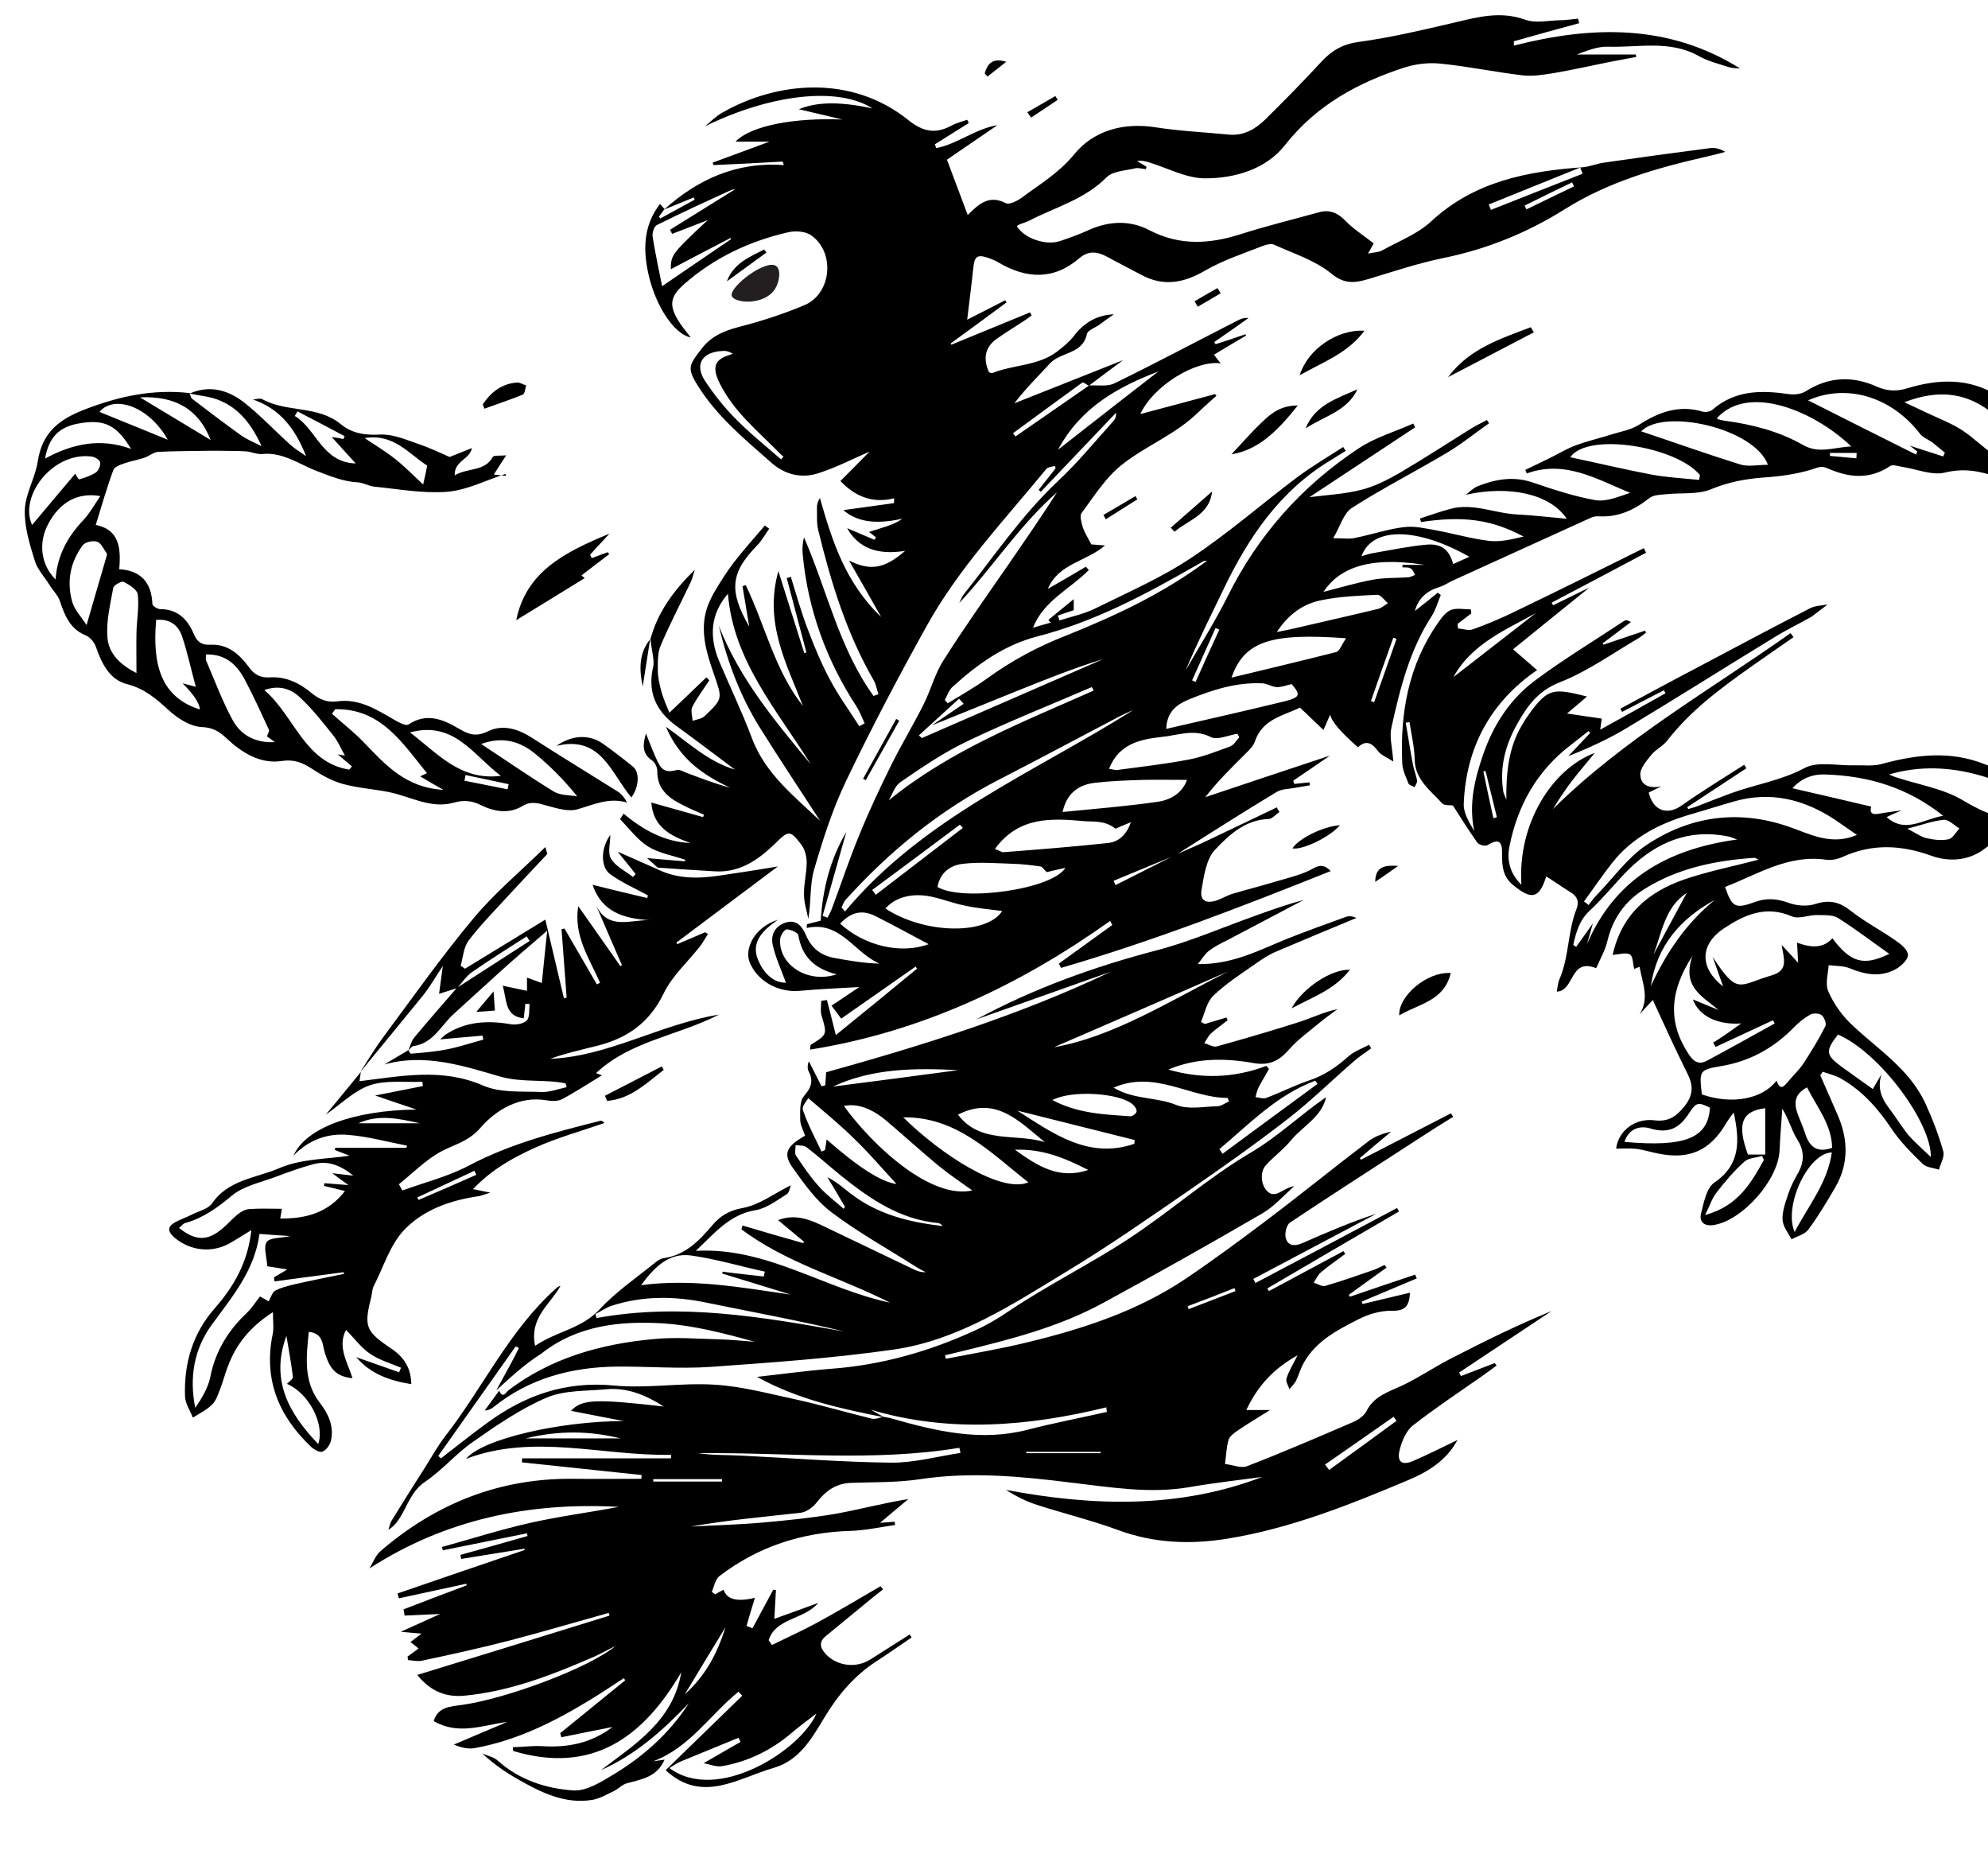 <?xml version="1.0" encoding="UTF-8"?>
<svg xmlns="http://www.w3.org/2000/svg" xmlns:xlink="http://www.w3.org/1999/xlink" version="1.1" id="Layer_1" x="0px" y="0px" viewBox="0 0 737.1 687.2" style="enable-background:new 0 0 737.1 687.2;" xml:space="preserve">
<style type="text/css">
	.st0{fill:#231F20;}
</style>
<path d="M241.2,236.8c2.7-9.8,8.3-17.6,16.4-25.6c-0.7,2.4-1,3.5-1.5,4.6c-3.7,7.8-7.7,15.4-11.1,23.4c-1.2,2.7-1.1,6.1-1.1,9.2  c0,2.6,0.6,5.3,1.3,7.8c0.8,3,2.1,5.8,3,8c5-4.8,9.4-8.9,13.7-13.1c0.4,0.4,0.8,0.7,1.1,1.1c-2.1,3.2-4.5,6.4-6.3,9.8  c-0.7,1.4,0,3.5,0.1,5.2c1.5-0.5,3.3-0.7,4.4-1.7c7-6.6,6.6-6.5,3.5-15.6c-2.7-7.8-5.3-15.9-2.6-24.4c0.7-2.1,1.7-4.2,2.8-6.1  c2.2-3.7,4.5-7.4,7.1-10.8c3.7-4.8,7.7-9.2,11.6-13.8c0.5,0.4,1.1,0.8,1.6,1.2c-1.5,2.1-2.7,4.4-4.5,6.2  c-9.8,10.1-10.6,16.7-2.9,30.1c-0.9-5.5-1.7-10.2-2.5-15c0.4-0.1,0.8-0.3,1.2-0.4c7.2,14.9,10.7,31.5,21.2,44.8  c-6-15.6-14.5-30.7-9.1-50c3.5,11,6.5,20.7,9.6,30.4c0.3-0.1,0.5-0.2,0.8-0.2c-2.4-9.2-4.9-18.4-7.3-27.6c0.5-0.1,1-0.3,1.5-0.5  c2,6.4,3.8,12.9,6.2,19.2c2.4,6.4,5,12.7,8.2,18.7c3.2,6.1,7.3,11.7,11,17.5c0.7-0.4,1.4-0.7,2-1.1c-1-2-1.7-4.1-2.9-6  c-11.3-17.3-18.2-36.2-20.1-56.8c-0.2-2,0-4.1,0.5-6.1c8.6,19.7,13,41.1,25.8,58.8c0.6-0.2,1.2-0.5,1.8-0.7  c-0.6-1.8-0.9-3.6-1.8-5.2c-10-17.3-15.8-36.2-20.5-55.5c-0.7-2.7-0.4-5.6-0.5-8.5c0-1.1,0.3-2.2,1.1-3.5  c4.5,15.8,9.4,31.4,22.7,44.1c-4.4-7.8-8.1-14.3-11.9-20.9c7.9,3.9,13.1,3.1,20.8-3.6c-10.3,1.7-17.4-1.1-21.5-8.4  c3.7,1.6,6.9,2.9,10.1,4.3l0.6-0.9c-0.7-0.6-1.4-1.1-2.6-2c2.4-0.8,4.5-1.4,6.6-2.1c2-0.7,3.9-1.5,5.8-2.8c-8.1,1.7-15.9,2-21.9-3.2  c6-0.8,12.4-1.7,18.8-2.6v-1.8c-8.2,2.1-14.7-0.9-19.9-6.4c3.9-3.9,7.8-7.8,10.8-10.9c-5.8,2.5-12.1,5.8-18.9,8  c-6.1,2-12.2,0.7-17.3-3.7c-10.1-8.9-20.6-17.5-27.7-29.1c-3.9-6.3-2.9-7.4,1.6-13.3c4.3-5.6,9.9-7.1,16.1-8.7  c7.5-2,15-4.5,22.1-7.5c10-4.2,11.5-19.6,2.4-25.9c-2.1-1.5-5.9-1.7-8.5-1.1c-14.3,3.3-27.3,9.4-38.4,19.1  c-5.5,4.8-5.9,8.1-1.9,14.3c1.2,1.9,2.8,3.7,4.2,5.6c-6.2-1.3-12.7-11.4-15.4-22.3c-2.4-9.8-2.3-19,4-27.2c0.4,0.5,1.1,1.2,1.7,1.9  c-0.7,0.9-1.4,1.9-2.1,2.8c0.2,0.2,0.4,0.5,0.5,0.7c4.3-2.3,8.5-4.7,12.8-7c-0.1-0.3-0.3-0.6-0.4-0.8c-3.7,1.5-7.3,3-11,4.5  c12.5-11.2,26.9-17.8,44.4-16.5c-0.1-0.4-0.2-0.8-0.4-1.3c-8.5,0.5-17.1,0.9-25.6,1.3l-0.4-0.9c7-2.6,13.9-5.1,21.1-7.8h-12.6  c5.9-6.1,22.3-8.9,39.6-8.2c-5.3-1.3-10.6-2.5-16.1-3.8c6.6-2.8,15.4-2.9,27.3-0.3c-12.8-8.2-37.7-5.3-62.1,6.6  c2.1-1.7,4.1-3.8,6.5-5.1c20.2-11.5,47.8-14.2,69,2.9c5.4,4.3,10,5.1,15.8,2c1.8-1,3.9-1.5,5.9-2.2c0.2,0.4,0.4,0.8,0.6,1.2  c-4.2,2.6-8.4,5.3-12.6,7.9c0.2,0.5,0.4,0.9,0.5,1.4c7.9-1.5,14.6-7.2,22.7-8.5c-6.2,4.2-12.4,8.5-18.7,12.8  c2.6,6.9,5.1,13.5,7.7,20.5c4.1-4.1,7.9-7.6,14.1-4.4c1.3,0.7,4.2-0.8,5.9-2c6.7-5,13.7-9.1,19.4-16c7.2-8.9,18.3-12,30.3-10.1  c9,1.4,18.1,1.8,27.2,2.7c5.5,0.5,9.8-2.1,13.4-5.6c7.1-7,14.1-14.1,20.9-21.5c3.9-4.2,8-6.5,14-7.3c11.8-1.6,23.5-4.4,35.1-7.1  c8.8-2.1,17.2-4.4,26.4-1.1c3.8,1.4,8.5,0.3,12.9,0.2c2.2,0,4.5-0.4,6.7-0.6c0.1,0.6,0.3,1.1,0.4,1.7c-8.1,2.2-16.2,4.4-24.2,6.7  c0,0.6,0,1.1,0,1.6c29-7.4,57.4-8.1,83.9,8.5c-1.4-0.1-2.8-0.1-4.1-0.5c-3.8-1.2-7.8-2.2-11.2-4.1c-10.8-6.1-22.5-3.1-33.8-3.5  c-3.8-0.1-7.7,1.5-11.5,2.9h21.9c0.1,0.3,0.1,0.6,0.2,0.9c-3.2,0.6-6.4,1.2-9.6,1.8c-7,1.4-14,3-21,4.2c-3.9,0.6-8,1.3-11.8,0.8  c-10.1-1.2-20-3.3-30.1-4.3c-4.5-0.5-9.4,0.1-13.7,1.5c-17.1,5.6-32.3,13.8-44,28.6c-7,9-18.7,12.5-30,12.4  c-6.8-0.1-13.6-3.8-20.4-5.9c-1.4-0.4-2.8-0.8-4.5-0.5c1.2,0.7,2.3,1.4,3.5,2.1c-0.1,0.3-0.2,0.6-0.2,0.9c-1.4-0.1-2.8-0.6-4.1-0.3  c-3.6,0.9-8.2,1-10.5,3.3c-8.2,8.3-19.1,11.1-28.9,16.2c-1,0.5-2.2,0.8-3.2,1.2c-0.5,0.2-0.9,0.5-1.2,0.7c2.6,4.5,10.7,7.3,15.9,5.6  c3.6-1.2,7.2-2.5,10.7-4.1c7.6-3.4,15.3-3.8,22.7,0.1c11,5.7,22,5.1,33.4,1.5c9.7-3.1,19.5-5.5,29.3-8.2c3.9-1.1,6.9,0.1,9.8,3.1  c3,3.1,6.8,5.5,10.5,8.4c-0.4,0.7-0.9,1.8-2.1,3.8c2.5-0.5,4.2-0.5,5.5-1.3c6.1-3.4,13-6,18-10.7c16-14.8,35.6-18.5,56.1-20  c2.6-0.2,5.1-1.3,7.8-1.7c13.2-1.9,26.3-3.7,39.5-5.4c1.8-0.2,3.6,0.2,5.6,1.4c-2.2,0.6-4.4,1.2-6.7,1.7  c-18.5,4.2-36.5,9.3-52.9,19.6c-13.7,8.6-28.6,14.7-44.7,18c-9.4,1.9-18.6,5-27.9,7.8c-5.1,1.5-8.9,2.1-13.9-2  c-6-4.9-14-7.4-21.2-10.7c-1.1-0.5-3,0-4.3,0.5c-7.1,2.8-14.5,5.2-21.1,9c-8,4.7-15.6,6.2-24,1.6c-4.1-2.2-8.3-4.3-12.3-6.5  c-3.6-2-7-2.6-10.5,0.4c-9.5,8.2-19.6,7.7-30,1.6c-1-0.6-2.1-1.1-3.2-1.5c-4.8-1.7-5.7-1-6.2,4.1c-0.6,5.9-1.4,11.8-2.2,18.6  c4.8-2.4,9.4-4.8,14.1-7.2c0.2,0.3,0.3,0.5,0.5,0.8c-6.9,5.1-13.8,10.2-20.7,15.2c0.1,0.2,0.2,0.3,0.2,0.5c9.7-4,19.5-8,29.2-12  c0.2,0.4,0.4,0.8,0.6,1.1c-0.8,0.6-1.5,1.2-2.3,1.7c-3.6,2.4-7.3,4.6-10.8,7.1c-4.5,3.3-4.8,7.6-2.7,12.3c0.6,0.2,0.9,0.4,1.2,0.3  c7.9-3.2,17.1-2.6,24.2-8.1c2.2-1.7,4.4-3.5,6-5.6c3.7-4.8,8.3-7.8,14.9-8.1c-1.8,1.2-3.5,2.5-5.3,3.8c-1.6,1.2-4.4,2.1-4.7,3.5  c-1.6,7.6-9.7,6.6-13.7,10.9c-4.4,4.8-9.1,9.4-13.2,14.8c13-5.2,26.1-10.3,40.3-16c-4.8,3.6-8.8,6.5-12.7,9.5  c-0.8-0.4-2.1-1.5-2.4-1.2c-8.6,6.2-17.1,12.5-25.7,18.8l0.9,1.2c9.1-6.3,18.2-12.6,27.3-18.9c3.2-0.2,6.8,0.5,9.4-0.8  c15.2-7.4,30.2-15.4,45.3-23.1c1.3-0.7,2.6-1.3,4.4-1.1c-4.2,3-8.5,6-12.7,8.9c0.2,0.3,0.3,0.5,0.5,0.8c3.7-1.2,7.4-2.4,11.1-3.7  c0.1,0.2,0.1,0.3,0.2,0.5c-4,2.3-7.9,4.7-11.9,7.1c1,1.3,1.6,2.1,2.5,3.2c-9.3-1.3-25.1,8.4-29.8,18.8c9.7-2.6,18.7-5,27.7-7.4  c0.2,0.2,0.3,0.4,0.5,0.6c-2.2,2-4.5,4-6.7,6.1c-8.4,8.3-19.5,12.4-28.5,19.6c-5.9,4.7-10.2,11.6-14.8,17.8c-0.8,1.1,0,3.6,0.5,5.4  c0.7,2,1.9,3.8,3.1,6.2c1.1,0.1,2.7,0.2,5.1,0.4c-6.9,6-17.2,6.6-21.2,16.1c5-2.9,9.6-5.5,14.1-8.2c0.4,0.4,0.7,0.8,1.1,1.2  c-6.9,7-16.8,11.4-20.7,21.4c2.3-0.7,4.4-1.3,6.6-1.9c-0.3-0.3-0.6-0.6-0.9-1c3-2.4,5.9-4.9,9.4-7.7v4.1c-2.1,0.7-4,1.3-5.9,2  c0.2,0.6,0.4,1.2,0.6,1.8c4.4-1.4,9.1-2.4,13.2-4.4c12.1-6,24.6-11.4,35.8-18.9c13.7-9.1,26.1-20,39.3-29.9  c5.4-4,11.2-7.4,16.9-11.1c0.3,0.5,0.6,1,1,1.4c-1.8,1.1-3.5,2.2-5.3,3.3c-19,11.3-30.7,28.6-40,47.9c-4.8,10-9.8,19.9-14.1,30.2  c5.2-9.1,10.8-17.9,15.5-27.3c11.3-22.8,27.6-41.1,48.8-55.1c6.1-4,13.4-6.1,20.1-9.1c0.2,0.5,0.5,1,0.7,1.4  c-13.3,8.8-26.5,17.5-39.2,25.9c6.1-0.8,12.8-1.1,19.1-2.7c4.9-1.2,9.6-3.6,14-6.1c9.2-5.4,18.1-11.2,27.1-16.8c1.8-1.1,3.8-2,5.6-3  c0.3,0.4,0.5,0.8,0.8,1.2c-5.3,3.7-10.3,7.8-15.9,11.1c-11.6,6.9-23.6,13-35,20.3c-3.1,2-4.3,6.9-6.9,11.2c3.6,0,6,0.4,8.1-0.1  c6.1-1.2,12.1-3.3,18.2-4c3.9-0.5,8,0.5,11.9,1.2c6.5,1.2,13,3.1,19.6,3.9c4.2,0.5,8.5-0.6,12.8-1.6c-12-6.4-22.4-7.7-38-5.4  c-0.2-0.4-0.3-0.9-0.4-1.3c3.8-1.2,7.5-2.6,11.4-3.6c8.4-2.2,16.3,1.7,24.5,2.1c5.9,0.3,11.7,1,18.5,1.6  c-6.3-9.4-21.6-12.4-37.4-8.9c1.4-1.1,2.7-2.4,4.2-3.1c6.6-2.6,13.2-3.9,20.4-1.5c7.7,2.6,15.4,5.2,23.4,6.6  c4.1,0.7,8.6-1.3,12.9-2.7c-12.4-5.1-24.2-12.3-38.3-7.2c-0.2-0.4-0.4-0.9-0.6-1.3c2.9-1.4,5.8-2.8,8.7-4.2c3.3-1.6,6.5-3.6,10-4.9  c4.3-1.6,8.7-2.6,13.1-4c3.5-1.1,7.4-1.7,10.5-3.7c7.3-4.7,14.8-7.4,23.5-4.8c1,0.3,2.8,0,3.6-0.7c8.4-7.3,18.1-7.3,28.3-5.8  c2.1,0.3,4.7,0,6.4-1.1c8.5-5.4,17.3-5.7,26.2-1.7c3.9,1.7,7.3,1.9,11.5,0.6c11.3-3.4,22.6-3.9,33.3,2.7c1.2,0.7,3.2,0.8,4.5,0.3  c10.5-4.4,19.9-2.8,28.2,4.8c2.3,2,3.9,2.5,6.9,1.1c7.3-3.6,18.3-0.7,24.9,6.6c2.4,2.6,4.6,3.3,7.8,2.7c8.9-1.6,15.7,1.5,20.4,9.2  c1.7,2.8,3.8,3.7,7.3,3.5c9.5-0.7,16.1,4.8,18,14.2c0.2,1,0.4,1.9,0.6,2.8c12.1,2.2,13.6,3.8,15.4,15.9c0.2,1.6,1.1,3.5,2.3,4.4  c6.1,4.9,8.5,13.8,5.8,21.2c-0.8,2.1-0.9,4.8-0.3,7c1.5,6.3,0.2,11.5-4.6,15.9c-1,0.9-2,2.3-2.1,3.5c-1.1,10.1-5.8,15.3-15.8,17.6  c-1.2,0.3-2.8,1.7-3.1,2.8c-2.4,8.6-10.1,15.3-18.9,16.1c-1,0.1-2,0.3-3,0.2c-6.1-0.6-10.7,1.1-14,6.9c-3.4,6-9.9,7.3-16,7.6  c-6,0.3-12.2-0.9-18.2-1.4c-1.2-0.1-2.7-0.1-3.4,0.6c-12.1,10.7-25.5,8.7-38.9,3.4c-3.4-1.3-5.5-1.3-8.4,1c-6,4.7-13.5,5.1-20,2.7  c-11.2-4-21.8-4.5-32.7,0.4c-1.9,0.9-4.3,1.4-6.3,1.1c-14-2-25.3,5.4-37.4,10.1c2.6,7.6,3.8,8.2,11,5.6c4.3-1.6,8.2-1.3,12.6,0.3  c3,1.1,6.9,1.4,9.9,0.4c5.3-1.7,9.1-0.7,13.3,2.7c5.1,4,11.1,7.1,16.5,10.9c1.9,1.3,4.5,3.4,4.5,5.3c0.1,1.7-2.5,4.1-4.4,5.2  c-5.7,3.2-11.5,2.1-17.3-0.3c-2.3-0.9-5.1-0.8-7.7-1.1c-0.2,3.2-1.3,6.8-0.2,9.5c1.8,4.3,4.7,8.5,8,11.8c9.9,9.6,22.1,16.9,28.1,30  c2.6,5.7,4.9,11.6,6.6,17.7c0.6,1.9-1,4.5-1.6,6.8c-2.1-0.7-4.7-0.8-6.1-2.2c-4.1-4-8.3-8.2-11.5-13c-5-7.5-10.8-14-18.6-18.5  c-2.1-1.2-4.6-1.8-6.9-2.6c-0.3,0.4-0.6,0.9-0.9,1.3c2.1,4.8,4.2,9.6,6.3,14.4c4,9,4.4,18.1-0.6,26.9c-3.2,5.5-6.4,10.9-10.2,16  c-1.3,1.7-4.1,2.4-6.2,3.5c-1.2-2.4-3.2-4.8-3.3-7.3c-0.1-3.3,1.2-6.8,2.3-10c0.8-2.4,2-4.6,3.2-6.8c2.6-4.4,2.8-8.5-0.1-13  c-2.1-3.4-3.1-7.5-5.5-11.3c-0.3,5.2-0.8,10.3-1,15.5c-0.5,10.9-13.6,25.8-24.3,27.6c-3.6,0.6-5.6-1.1-4.8-4.3c1-4,2-9.4,4.9-11.4  c9.7-6.6,9.5-15.4,7.2-26c-1.2,1.7-2.3,3-3.1,4.5c-5.8,9.6-13.4,13-24.5,10.8c-2.8-0.5-5.5-1.4-8.3-1.8c-2.5-0.3-5.1-0.1-7.7-0.1  c0.8-6.5,6.9-11.4,14.2-10.5c5,0.6,7.9-1.2,11-5c3.3-4.1,3.6-7.6,1.3-12.2c-4.5-9-8.6-18.1-12.9-27.4c-1.3,1.4-3.1,3.3-4.9,5.3  c3.8-5.9,1-11.7,0-17.6c-0.8,0.3-1.6,0.6-2,0.8c-0.5-1.9-0.4-4.7-1.6-5.4c-1.5-0.8-4,0-6.4,0.2c3.4-15.2,13.4-23.4,26.6-28  c8.8-3,17.9-4.8,27.5-7.3c-0.9-0.4-1.2-0.8-1.6-0.7c-14.4,1-28.4,3.8-40.9,11.7c-7.1,4.5-11.5,10.8-13.5,19  c-0.8,3.5-2.7,6.8-4.2,10.2c-9.9-3.9-7.9,8.4-14.6,8.7c0.3-1.5,0.4-3.2,1-4.6c3.6-8.3,3-17.6,6.3-26c1.2-3.2,0-5-2.6-6.5  c-2.9-1.8-5.7-3.8-8.6-5.6c-2.6,8.2-5.4,8.9-12.4,3.1c-3.5-2.9-4-6.6-4-10.8c0.1-3.6,0-7.3-5.4-3.9c-0.8,0.5-3.2-0.1-3.8-1  c-3.2-4.5-6.2-9.3-9-13.7c-1-0.2-3.2,0.1-4-0.8c-4.3-4.8-10.1-8.7-10.2-16.4c-0.1-4.6-1.2-9.1-1.9-13.7l-1.4,0.2  c0.9,5.2,1.7,10.5,2.7,15.7c0.4,2,1.2,3.8,1.5,5.8c0.1,0.8-0.6,1.6-0.9,2.4c-0.8-0.5-2.1-0.7-2.3-1.4c-1-2.5-2.2-5-2.3-7.6  c-0.8-18.5,2.3-36.2,13.2-51.8c1.3-1.9,2.9-4.1,4.9-4.9c2.1-0.8,4.9-0.2,7.3-0.2c0.1,0.5,0.2,1,0.2,1.5c-1.7,1.3-3.4,2.6-5.1,3.9  c0.1,0.6,0.1,1.1,0.2,1.7c1.9,0.1,3.9,0.9,5.5,0.3c5.3-1.9,10.5-4.1,15.6-6.6c16-7.7,31.9-15.6,47.8-23.5l0.8,1.7  c-11.7,6.2-23.3,12.4-35,18.5c0.2,0.3,0.4,0.7,0.5,1c4.1-2,8.2-4,13.5-6.6c-10,8.1-19,15.3-28.3,22.9c3.3,2.9,5.8,5,8.9,7.7  c-17.3,11.9-26.4,28.7-27.2,49.7c-0.1,3.3,2,6.7,3.9,10c-2.1-10,0.1-19.1,3.3-28.4c3.9-11.3,10.2-20.8,19.6-27.7  c10.5-7.8,21.8-14.6,32.8-21.9c0.5-0.3,1.2-0.2,2.4,0.5c-3.5,2.6-7,5.3-10.5,7.9c0.1,0.2,0.2,0.3,0.3,0.5l15.4-5.2  c0.1,0.2,0.3,0.5,0.4,0.7c-0.9,0.7-1.8,1.5-2.8,2.1c-9.6,5.6-18.9,12.3-29.1,16.3c-8.3,3.2-12.3,9.1-16,15.7c-4.3,7.7-6.5,16-5,25  c0.1,0.6,0.5,1.2,1.1,2.9c-0.1-10.4,0.9-19.5,5.8-27.7c0.9-1.6,1.9-3.1,3-4.6c6.8-9.3,9-9,21.1-6c-2,1.8-4.2,3.6-7.4,6.3  c5.2,0.8,8.9,1.3,12.9,1.9c-0.2,1.3-0.4,2.5-0.6,4.1c8.3-4.6,16.3-9,24.2-13.5c-0.2-0.4-0.4-0.8-0.6-1.1c-5.2,2.7-10.3,5.3-15.5,8  c-0.2-0.4-0.4-0.8-0.6-1.2c9.7-5.2,19.4-10.5,29.2-15.6c13.7-7.3,27.3-14.5,41.1-21.6c1.9-1,4.3-1,6.5-1.4c-2,1.5-3.9,3-5.9,4.5  c-4.6,2.6-9.4,4.9-13.9,7.7c-18.2,11.1-36.2,22.5-54.5,33.5c-6.8,4.1-14,7.4-21.8,10.5c2.7-2.9,5.4-5.7,8.1-8.6L589,271  c-2.3,1.8-4.6,3.6-6.9,5.4c-12.3,9.5-19.4,22.2-22.4,37.2c-1.1,5.3,0.1,10.1,4.4,14.4c-1.5-22.9,11.6-43.1,27.2-48.9  c-2.9,3.6-5.8,6.9-8.4,10.3c-2.6,3.4-4.9,6.9-7.1,10.5c26.3-26,58.3-44.1,88.1-65.2l1.1,1.5c-5.3,3.7-10.6,7.3-15.8,11  c-11.3,8-22.4,16.2-31,27.3c-1.6,2.1-4.3,3.3-5.9,5.3c-1.8,2.2-4.3,5.1-4.1,7.5c0.2,4.2,3.9,5,7.8,4.2c-1.6,0.8-3.2,1.5-4.7,2.3  c1.7,6.9,6.9,8.5,12.2,4.8c7.5-5.3,15.4-10.1,23.2-15.1l0.8,1.3c-7.3,4.8-14.6,9.6-21.9,14.4c0.1,0.2,0.2,0.5,0.4,0.7  c0.9-0.3,1.8-0.5,2.7-0.8c4.3-1.7,8.7-3.4,13-5c9-3.3,18.6-4.7,27.4-9.4c4.9-2.6,12.2-0.8,18.5-1c3.4-0.1,6.9,0.4,10.1-0.5  c12.8-3.5,25.5-5,38.2,0.1c3.5,1.4,6.5,1.4,9.8-0.7c8.6-5.3,17.7-5.9,27.4-2.7c2,0.7,5.2,0.1,7.1-1.1c9-5.9,18.7-8.6,29.4-7.3  c2.7,0.3,5.3,0.6,6.8-2.4c3.5-7,10-9.8,16.9-12.3c1.8-0.6,3-2.8,4.4-4.3c2.3-2.6,4.3-5.7,7-7.9c2.2-1.8,3.1-3.3,2.7-6.2  c-0.3-2.2,0.8-4.6,0.3-6.7c-0.9-3.7-2.2-7.4-3.8-10.8c-0.7-1.5-3.4-2.3-3.8-3.8c-1.9-7-8.5-8-13-11.7c-7.1-6-15.3-8.8-22.9-13.2  c-7.2-4.2-13.3-6.8-21.7-6.6c-4.4,0.1-8.8-3.5-13.2-5.3c-1.8-0.7-3.9-1.7-5.5-1.2c-8.2,2.3-15.9,0.4-23.5-2.3  c-6.4-2.3-12.3-3.3-19.3-1.6c-4.7,1.1-10.3-1.3-15.5-2.1c-1.5-0.2-3.6-1-4.6-0.4c-7.7,5.2-15.4,4.4-23.3,0.9  c-2.4-1.1-3.8-0.2-6.1,0.5c-5.6,1.7-11.6,2.5-17.5,2.9c-6.8,0.5-13.2,1.7-19.7,4.4c-4.9,2-11,1.2-16.5,1.8c-2.1,0.2-4.7,0.2-6.2,1.4  c-5.6,4.4-11.5,7.2-18.8,6.8c-1-0.1-2,0.1-2.9,0.5c-17,7.7-33.9,15.4-50.8,23.1c-1.8,0.8-3.5,2-5.4,2.6c-4.6,1.4-7.8,4.1-9.1,8.9  c2.8-2.2,5.7-4.5,8.5-6.8c0.4,0.3,0.8,0.6,1.1,0.9c-1.1,2.5-1.8,5.3-3.2,7.5c-8.3,12.7-11.9,27.1-15.1,41.6  c-0.8,3.4,0.3,7.2,0.7,12.6c-2.6-1.7-4.6-2.4-5.7-3.9c-2.2-3-4.4-4.2-7.4-1.4c-6.3-5.5-9.8-9.5-10.3-12.1c-0.7,1.6-1.4,3.2-2.5,5.7  c-2.9-2.7-5.6-5.4-8.7-8.3c-6.1,3-13.9,4.2-16.7,12.5c-0.6,1.8-2.2,3.3-3.6,4.7c-5.1,5.1-10.2,10-14.8,16c14.9-5,29.9-10,46.2-15.4  c-5.3,3.6-9.4,6.5-13.6,9.3c0.1,0.4,0.2,0.8,0.4,1.2c1.9-0.2,3.7-0.4,5.6-0.6c0.1,0.4,0.1,0.7,0.2,1.1c-1.8,0.3-3.5,0.6-5.3,0.9  c-2.4,0.5-5.2,0.4-7.1,1.6c-12.6,7.6-25,15.5-37.4,23.4c-7.7,3.2-15.3,6.3-23,9.5c0.2,0.5,0.5,1.1,0.7,1.6  c7.4-3.7,14.8-7.5,22.2-11.2c4.4-2,8.8-3.8,13.1-5.9c8.2-3.9,16.4-7.8,24.5-11.7c0.3,0.6,0.6,1.2,1,1.7c-1.4,0.9-2.7,2.6-4.1,2.6  c-8.7,0.3-14.7,6-19.9,11.5c-3.2,3.5-4,9.6-4.9,14.7c-0.7,4,1.6,5.3,5.6,4c2-0.7,3.9-1.9,6-2.5c5-1.5,10.2-2.8,15.2-4.3  c4.3-1.3,8.7-2.3,12.7-4.1c2.7-1.2,5-3.6,8.4,0c-33,13.2-66,26-100,35.9c-0.3-0.5-0.5-1.1-0.8-1.6c6.6-4.8,13.2-9.5,19.8-14.3  c-0.3-0.5-0.5-1-0.8-1.5c-33.6,23.9-70,41.1-111.3,47.7c0.2-1.2,0.2-1.7,0.3-1.8c6.2-3.8,6.1-3.8,4-10.9c-0.5-1.7-0.1-3.6-0.1-5.4  c0.7-0.1,1.4-0.2,2.1-0.3c1.2,4.5,2.3,9,3.3,13c9.5-7.7,19.8-16.1,30.1-24.6c-0.2-0.3-0.3-0.5-0.5-0.8c-9.1,6.4-18.3,12.8-27.6,19.3  c-0.8-1.1-2-2.7-3.6-4.8c3.7-2.5,7.3-4.9,10.3-6.9c-7,0.4-14.6,0.7-22.1,1.4c-7.7,0.7-15.3-3.3-18.4-10.2  c-2.5-5.6,2.1-13.7,10.3-16.1c-6,4.1-10,8.5-7.3,14.9c1.9,4.5,5.3,8.4,10.3,8.4c-1.7-4.7-3.8-9.2-4.9-14c-0.8-3.5,0.7-7,4.8-8.3  c4.2-1.3,6.2,1.6,7.6,4.8c2,4.7,5.5,7.4,10.4,8.3c5.5,1,11.1,2,16.8,2.1c-9.4-4-14.5-16-27-13.2c0-0.5,0.1-0.9,0.1-1.4  c1.6-0.4,3.1-0.8,5.1-1.3c0.7-11.4,3.4-22.6,9.5-32.9c-3,10.5-5.9,20.8-8.8,31.1c0.6,0.2,1.2,0.5,1.8,0.7c0.5-1,1.1-2,1.5-3  c3.5-9.3,6.6-18.8,10.4-27.9c3.5-8.6,7.5-17.1,11.6-25.4c3.8-7.7,8.3-15.1,12.2-22.9c2.7-5.4,4.2-11.5,7.5-16.5  c7.8-12.3,16.2-24.1,24.5-36.1c5.9-8.6,11.8-17.1,17.4-25.9c-13.8,12.1-23.7,27.6-36.2,41c0.5-1,0.9-2.1,1.5-3  c11.4-14.3,21.6-29.5,35.1-42.2c7.4-6.9,13.8-14.8,20.6-22.3c0.6-0.7,1-1.6,0.9-3c-9.3,9.8-18.6,19.5-27.9,29.3l-0.8-0.7  c2.1-2.7,4.2-5.3,6.3-8c-0.1-0.3-0.2-0.6-0.3-0.9c-1.1,0.4-2.6,0.4-3.2,1.2c-15.5,18.9-32.5,36.8-44.4,58.3  c-10.4,18.7-20.4,37.7-29.7,57.1c-5.1,10.6-8.7,21.9-12,33.2c-1.6,5.6-1,11.8-2.1,18.1c-0.6-3-1.6-6-1.6-9c-0.1-4,1-8,1-11.9  c0-2.1-0.6-4.6-1.8-6.3c-4.4-5.9-4.9-5.6-9.9-0.7c-6.2,6-13.1,10.9-22.4,10.3c-7.1-0.4-14.2-0.9-21.3-1.4l0.2,0.1  c-1.1-1-2.1-2-4-3.6c5.3,0.5,9.7,0.8,14.1,1.2v-0.6c-4.6-1.6-9.7-2.4-13.7-4.9s-7-6.7-10.4-10.1c0.4-0.7,0.9-1.4,1.3-2.1  c7.3,6.1,15.2,10.5,24.8,10.9c-7.4-2.6-13.9-6-14.5-15c6.4,1.8,12.8,3.6,19.2,5.4c0.1-0.3,0.2-0.6,0.3-0.9c-2.6-1.1-5.2-2.2-7.7-3.5  c-5.3-2.6-9.7-5.9-9.6-12.7c0-1.3-0.8-3.1-1.8-3.8c-4.1-2.7-3.5-6.2-2.4-10.1c1.5,3.7,2.8,7.3,4.5,10.8c1.6,3.2,3.5,3.7,7.1,2.7  c0.9-0.2,2.2,0.6,3.2,1c5.4,2,10.7,4.1,16.4,5.6c-10-4.7-18.7-10.6-23.8-22.6c8.7,6.2,15.7,12.9,25.6,15.9  c-7.6-5.7-14.6-11-21.6-16.1c-7.9-5.7-11-12.9-8.6-22.6C242.5,243.7,241.4,240.1,241.2,236.8l0.1,0.1L241.2,236.8z M837.4,285  c-1.2,1.3-2.4,2.6-3.7,4c7.9,0.2,13.5-2.8,15.6-8.7c-2.6,0.4-4.9,0.7-7.2,1c-0.6-0.8-1.2-2.3-1.9-2.4c-14-1-28-2.3-42.1-2.3  c-5.4,0-10.8,3.1-16.2,4.8c0.1,0.5,0.2,1.1,0.3,1.6c10.9,1,21.6,4.9,32.9,3.5c0.1,0.2,0.5,1,0.9,1.9c1.4-1.1,2.5-1.9,3.6-2.8  c0,1.1,0.1,2.5,0.1,2.5c3.5,0,7.2,0.3,10.6-0.2C833,287.5,835.2,286,837.4,285L837.4,285z M700.5,353.6c-6.4-4.5-12.5-9.2-19-13.3  c-2.1-1.3-5.2-1-7.9-1.1c-3.1,0-6.7,1.6-9.2,0.5c-9.7-4.2-17.6-0.6-25.3,4.5c-8.9,6-9,14.6-0.2,21.5c-1.3-3.7-2.6-7.3-3.9-11  c9.4,14.5,9.7,10.4,21.8,6.9c6.6-1.9,4.5-6.4,3.8-11.3c2.2,2.3,3.8,4.1,6.1,6.6c-0.2-3.3-0.3-5.3-0.4-7.5c5.8,2.3,10.2,1.8,13.1-1.6  C686.2,356.9,691,358.2,700.5,353.6L700.5,353.6z M631,405.7c10.9,3.8,22.3,1.9,27.7-5.1c1.5,4.1,2.9,1.9,4.5,0.1  c1.8-2.2,3.9-4.1,5.5-6.5c2.9-4.5,5.7-9,8.1-13.8c0.5-0.9-0.4-3.3-1.4-4.1c-0.9-0.7-3.1-0.8-4.2-0.2c-2.3,1.3-4.4,3-6.2,4.9  c-7.3,7.4-16,12.3-26.3,14.1C630,396.6,630,396.7,631,405.7L631,405.7z M744,305c16.2,6,20.9,8.5,29.7,1.8c-4.6-0.8-8.5-1.4-12-1.9  c0.4-0.3,1.5-1.3,2.8-2.3c-19-13.5-41.8-22.1-64.1-15.5c1.2,0.5,1.8,0.8,2.5,1c8.4,2.8,17.7,4.2,25.1,8.7c7.6,4.5,14.6,7.6,23.5,6.4  C749.1,303.7,746.7,304.3,744,305L744,305z M688.5,309.5c-2.9-2-5.5-3.8-8.1-5.6c-11.5-7.6-23.9-10.7-37.5-6.8  c-5.3,1.5-10.5,3.2-15.8,4.7c-11.4,3.3-21.7,8.4-29.3,18c-3.7,4.7-7,9.6-10.5,14.4c0.6,0.4,1.2,0.8,1.7,1.3c1-1.3,2-2.7,3.2-3.9  c6-6.2,11.2-13.6,18.2-18.3c16-10.7,33.7-13.3,52.4-7C670.8,309,678.8,313.7,688.5,309.5L688.5,309.5z M810,297.4  c-4.5-1.9-7.6-3.1-10.5-4.4c-13.3-5.9-27-10.4-41.7-9.8c-3.8,0.2-7.5,1.8-11.2,2.8c0.1,0.5,0.2,1.1,0.3,1.6  c9.2,2.1,17.2,8.5,27.5,7.5c-0.7,0.5-1.5,1-2.2,1.5c0.1,0.4,0.2,0.8,0.3,1.2c5.1-0.7,10.2-1.5,15.2-2.2c0.1,0.1,0.1,0.3,0.2,0.5  l-7.8,2.8c5.7,2.2,11.6,4.1,17.5,3.9C801.4,302.6,805.2,299.6,810,297.4L810,297.4z M304.1,304.3c-7.4-11.4-15-22.8-22.2-34.3  c-7.4-11.8-12.2-24.6-15.4-38.1c7.6,19.6,20.9,35.5,34.1,51.4c-12.5-20.1-28.7-38.3-30.7-63.2c-6.5,7.5-7,16-3.3,24.9  c4,9.5,8.5,18.8,12.1,28.4C283.6,286.7,294.3,295,304.1,304.3L304.1,304.3z M706.1,149.1c3.3,1.6,6,2.8,8.7,4.1  c4.2,2,8.7,3.7,12.6,6.2c4.7,3.1,8.7,7.2,13.3,10.3c4.5,3,9.5,4.4,15,2.5C743.2,156,731.3,139.4,706.1,149.1L706.1,149.1z   M720.5,302.4c-13.4-10.6-27.9-14.8-43.7-15.3c-4.7-0.2-8.9,1.4-12.2,5.1c10.1,2.3,19.8,4.6,29.2,6.8c-0.8,3.1,1.1,3,3.7,2.5  c2.1-0.4,4.3-0.6,7.6-1.1c-2.7,1.1-4.2,1.8-5.6,2.5C706.5,309.1,712.9,303.7,720.5,302.4L720.5,302.4z M670.4,148.4  c13.2,6.7,26.6,13.4,40,20.1l0.5-1.1c-0.7-0.6-1.4-1.1-2.8-2.2c4.7,1.5,8.5,2.8,12.4,4c0.2-0.4,0.4-0.9,0.6-1.4  c-1.5-1.2-3-2.5-4.5-3.7c-1.6-1.2-3.7-1.9-4.8-3.4C701.2,147,684.7,142.1,670.4,148.4z M645.6,379.4c-9,0.6-15.8-2.9-17.9-8.9  c3.1,1.3,6.3,2.6,9.5,3.9c-6-5.1-13.7-8.5-9.7-20c-8.4,12.9-9.2,24.4-1.5,36.2c1.8,2.8,3.7,4.3,6.9,2.6c8.4-4.5,16.8-9.2,25.1-13.8  c-0.2-0.4-0.4-0.8-0.6-1.2l-21.3,9.9c-0.3-0.5-0.6-1.1-0.9-1.6C638.6,384.4,642,382,645.6,379.4L645.6,379.4z M866.1,259.7  c-7.5,0-14.7-0.7-21.7,0.2c-6.8,0.9-13.5,3.1-19.9,5.4c-2.2,0.8-3.7,3.5-6.3,6.1c2.3,0.2,2.9,0.3,3.6,0.3  c12.8-0.6,25.7-1.3,38.5-1.9c4.2-0.2,7.1-2.5,8.8-6.3c0.2-0.4,0-0.9-0.1-1.3c-1.1,0.9-2.1,1.8-3.3,2.9  C865.8,263.2,865.9,262,866.1,259.7L866.1,259.7z M432.4,270.2c15.1-3.5,29.5-6.7,43.8-10.2c6-1.5,6.1-2.5,2.7-6.4  c-2.2,0.5-3.9,1.2-5.6,1.1c-1.8-0.1-3.6-1.4-5.4-1.4c-9.5-0.4-18.3,2.4-26.9,5.9C436.7,261,432.7,263.4,432.4,270.2z M413.6,307.2  c-4-3.2-8.2-2.5-11.6-2.8c-12.1-1.1-24.3-1.8-33.1,10.3c1.4,0.5,2.3,1.2,3.2,1.2c12.9-1,25.8-2,38.7-3.4c3.8-0.4,6.8-2.8,8.5-7.7  C416.3,306,414.3,306.9,413.6,307.2z M636.6,155c0.1,0.1,0.2,0.4,0.3,0.4c1,0.2,1.9,0.5,2.9,0.6c10.1,1.4,19.9,3.9,28.8,9  c5.8,3.3,11.4,0.8,17.8,0.5C673,152.6,648.4,142,636.6,155L636.6,155z M388.1,323.3c-1.1-1-1.6-2-2.3-2.1c-3.4-0.5-6.9-0.9-10.4-1  c-6.1-0.2-12.3-0.7-18.3,0c-4.7,0.5-8.6,3.3-9.5,8.6c9.4,5.6,42.8,0.8,47.4-7.1C392.2,322.3,389.8,322.9,388.1,323.3L388.1,323.3z   M715.9,428.9c0.3-12.6-18.8-38.6-34.4-45.4c-4.8,6.1-4.6,7.6,1.4,12c3.3,2.4,6.7,4.8,11.5,8.2c1-1.7,2.1-3.6,3.2-5.5  c-1.6,5.1,0,8.9,2.8,12.6c2.5,3.3,4.7,6.9,7.3,10.1C710.1,423.6,712.8,425.9,715.9,428.9L715.9,428.9z M783.3,174.2  c-1-1.2-1.8-2.8-3-3.6c-1.5-0.9-3.4-1.2-5.1-1.7c-1.4-0.4-2.7-0.8-4.1-1.2c0-0.2,0.1-0.3,0.1-0.5c2.5,0.3,5.1,0.6,7.9,0.9  c-9.3-16.6-23.6-23.7-32.9-16.6c4.5,4.1,9.5,7.8,13.6,12.3C766.1,171,773.2,175.6,783.3,174.2L783.3,174.2z M411.2,285  c1.5,0.2,2.4,0.6,3.3,0.4c8.9-1.2,17.8-2.2,26.6-3.9c5.1-1,10.1-3,15-4.8c1.4-0.5,2.3-2.2,3.4-3.4c-0.2-0.4-0.5-0.9-0.7-1.3  c-3.3,0.5-7.4,2.5-9.9,1.2c-6.4-3.2-12.4-0.5-18.4,0C422.9,274.1,414.9,275.6,411.2,285L411.2,285z M780.2,156.9  c3.1,4.1,6,8,8.9,11.8c4.3,5.4,8.4,11,13.1,16.1c1.8,1.9,4.9,2.6,7.5,3.8c0.3-0.6,0.6-1.1,0.9-1.7c-2.9-1.7-5.7-3.4-8.6-5.2  c0.2-0.3,0.3-0.5,0.5-0.8c2,0.8,4,1.7,6.4,2.7C805.1,163.6,793.2,152.4,780.2,156.9L780.2,156.9z M440.1,289.1c-5.6,0-11-0.1-16.4,0  c-6,0.2-12,0.4-17.9,1.1c-6.5,0.8-10.5,4.5-11.8,10.8c12-1.2,23.7-2.1,35.4-3.8C434,296.5,438.4,294,440.1,289.1L440.1,289.1z   M655.5,172.3c-5-13.6-38.6-21.1-47-12.4c12,4,24.3,8.4,36.8,12.3C648.3,173.1,651.7,172.3,655.5,172.3L655.5,172.3z M350.3,259.5  l1.1,1.2c4.9-3,9.9-5.8,14.6-9.2c9.1-6.6,18.8-11.8,29.3-15.9c18.2-7.3,36-15.6,52.2-27.7c-0.7,0-1,0-1.2,0.1c-1,0.6-2,1.1-3,1.7  c-18.6,10.7-37.6,20.8-58.6,26.2c-12.4,3.2-22.2,10.3-31.4,18.6C351.9,255.7,351.2,257.8,350.3,259.5L350.3,259.5z M644.1,311.2  c-2-0.7-2.6-1-3.2-1.1c-14.5-3-26.5,2-36.7,11.9c-5.1,5-9.5,10.7-14.7,15.5c-4,3.7-5.1,8.1-6.2,12.8c0.4,0.2,0.7,0.4,1.1,0.7  c1.9-2.6,3.7-5.2,6.2-8.7c-0.9,3.3-1.6,5.5-2.2,7.7C598.7,326.1,617.8,314.8,644.1,311.2L644.1,311.2z M630,177.9  c0.1-0.6,0.2-1.2,0.3-1.8c-8.6-10.5-41.5-16.1-48.1-6.6c10,2.1,20,4.5,30,6.4C618.1,177,624.1,177.3,630,177.9z M499.1,236.6  c-27.6-2-37.7,0.9-42.5,14.6c13.1-3.2,26-6.2,38.9-9.5C496.7,241.3,497.5,238.9,499.1,236.6L499.1,236.6z M420.2,263.2  c-1.6,0.7-3.2,1.4-4.8,2.2c-14.9,7.8-29.6,15.7-44.6,23.4c-22.1,11.3-40.9,26.6-57.4,44.9c-0.6,0.7-0.9,1.8-1.4,2.7  c0.5,0.5,0.9,1,1.3,1.5C342.3,303.1,383.4,286.4,420.2,263.2L420.2,263.2z M811.5,166.6c5,11.6,6.3,24.8,17.4,33.4  c-0.5-1.6-1-3.3-1.6-5.4c1.4,0.7,2.3,1.1,3.5,1.8c-1-6.5-1.6-12.5-2.8-18.5C826.5,170.1,819.5,163.8,811.5,166.6L811.5,166.6z   M371.6,337.7c-4.6-0.6-9.3-1-13.9-2c-4-0.8-7.9-2.3-11.9-3.2c-7.3-1.7-13.8,0-17.5,4.3C343,346.4,365.9,346.6,371.6,337.7z   M844.7,214.9c2.1-8.7,3.1-16.1,5.8-22.7c2.4-5.9-0.1-9-4-11.8c-4.2-3-8.2-1.4-8.4,3.8c-0.2,6.5,0.2,13.2,1.3,19.6  C839.9,207.3,842.4,210.4,844.7,214.9L844.7,214.9z M271,88.7c0-0.2-0.1-0.3-0.1-0.5c-7.5,3.9-15,7.8-22.2,11.6  c0.1-5.3,0.3-5.7,13.7-18.2c-5,1.9-9.1,3.5-13.2,5.1c-0.2-0.5-0.5-1-0.8-1.5c8.1-5.1,16.3-10.1,24.1-15c-0.2,0-0.9,0-1.5,0.3  c-9.2,4.2-18.4,8.4-27.4,12.9c-1.1,0.5-1.9,3.1-1.6,4.5c1,6.3,2.4,12.6,3.5,18.2C253.9,100.3,262.5,94.5,271,88.7L271,88.7z   M473.4,234.3c2.4-0.5,3.9-0.8,5.4-1.1c10.7-2.5,21.5-4.9,32.2-7.5c1.3-0.3,2.4-1.4,3.6-2.1c-1.3-1.1-2.7-3.2-4-3.1  c-6.9,0.3-13.9,0.6-20.7,2C483.3,223.8,477.8,227.6,473.4,234.3L473.4,234.3z M874.9,241.1c-0.5-0.4-0.9-0.8-1.3-1.2  c-10.1,2-20.6,2.7-29.1,9.6c-1.5,1.2-2.4,3.2-3.6,4.8c0.4,0.3,0.7,0.7,1.1,1c3.7-0.9,7.3-1.8,11-2.5c3.9-0.7,7.8-1,11.6-1.8  c1.1-0.2,2.2-1.6,2.9-2.8c1.1-1.7,2-3.6,2.9-5.4c0.3,0.1,0.6,0.3,1,0.5c-0.7,2.3-1.4,4.6-2.1,6.9l1.7,0.6  C872.3,247.5,873.6,244.3,874.9,241.1L874.9,241.1z M860.8,215.1c-0.3-0.1,0.7,0.3,2.2,0.9c0.2-3.2,0.3-5.9,0.5-9.2  c0.8,1.4,1.4,2.4,2,3.7c3.3-6.3,2-10.4-3.8-13c-8.7,7.9-12.5,19.1-9.8,29.5C855,223,857.8,219.2,860.8,215.1L860.8,215.1z   M405.5,256c-0.2-0.4-0.4-0.9-0.7-1.3c-15.5,6.7-31.2,12.9-46.4,20.2c-8.6,4.1-16.6,9.6-24.5,15c-2.1,1.4-3,4.5-4.4,6.8  C352.5,278,379.4,267.6,405.5,256L405.5,256z M344.3,350c-6.6-3.5-13.1-7.1-19.7-10.4c-5-2.5-9.1-1.5-13.1,2.8  C320.6,350.7,334.1,353.8,344.3,350L344.3,350z M602.3,423.3c22.6,2,31-1.4,31.7-12.7c-4.2-2-5-2.2-7.7,2c-3.5,5.5-7.5,7.7-14.1,5.8  C608.2,417.1,604,418.2,602.3,423.3z M873.8,218.4c-13.4,4.5-23.1,14.6-21.8,22.9c6.5-4.6,12.5-8.9,18.3-13c0,0.1,0.2,1.4,0.3,2.7  l1.7,0.1C872.8,227.2,873.2,223.2,873.8,218.4L873.8,218.4z M665.4,456.7c5.2-9.9,12.2-18.2,13.8-29.5  C670.4,427.4,661.2,447.1,665.4,456.7z M528.3,209.4c-21.5-3.4-32,1.6-37.6,10c6.4-1.6,12.3-3.4,18.3-4.5c4.3-0.8,8.8-0.6,13.2-0.9  c0.9-0.1,1.7-0.6,2.5-0.9c-0.5-0.9-0.9-2-1.7-2.4c-0.8-0.5-2-0.3-3-0.4c0-0.3,0-0.6,0-0.9L528.3,209.4L528.3,209.4z M340.7,272.6  c0.4,0.3,0.7,0.7,1.1,1l67.3-29.3c-10.7,3.3-21,7.4-31.2,11.5c-10.4,4.2-20.8,8.4-32.4,13.1c4.6-3.1,8.2-5.6,11.8-8  c-0.6-0.6-1.1-1.3-1.7-1.9C350.6,263.5,345.7,268.1,340.7,272.6L340.7,272.6z M670,403.1c-4.8,2.5-4.9,6-3.4,10  c0.8,2.2,1.8,4.3,2.5,6.5c1.5,4.9,4,8.1,10.2,5.9C679.2,417,673.7,410.4,670,403.1L670,403.1z M289.6,170.3c0.3-0.3,0.6-0.7,0.9-1  c-0.7-0.6-1.4-1.2-2-1.9c-7.9-7.9-16.5-15-21.6-25.2c-2.8-5.6-2.2-8.6,2.9-10.4c0.6-0.2,1.3-0.4,1.9-0.7c-1.8-1-2.8-1.1-3.7-1  c-7.8,0.3-10.7,5.1-6.4,11.4c3.3,4.9,7,9.6,11.2,13.8C278,160.6,283.9,165.3,289.6,170.3L289.6,170.3z M654,430l-0.7-1.5  c-2.2,0.7-5,0.7-6.5,2.1c-3.8,3.4-7.2,7.4-10.3,11.4c-1.7,2.1-2.5,4.9-4.3,8.4C644.4,447.1,649.2,438.6,654,430L654,430z   M538.8,209.1c2-0.9,4-1.8,6-2.7c-19.2-10.9-36-11.3-40-0.2c1.7-0.5,3.1-1,4.5-1.2c6.5-1.1,13-2.5,19.6-3.1  C534.5,201.4,537.4,203.9,538.8,209.1L538.8,209.1z M310.2,361.2c-8.8-2.3-12.9-7-14.2-14.5c-0.2-1-2.7-2.1-4.3-2.2  c-0.8,0-2.2,2.1-2.4,3.3C288.3,357.2,299,364.8,310.2,361.2z M429.5,137.7c-14.6,5.6-28.7,13.1-37.2,29  C405.2,156.6,417.6,146.9,429.5,137.7L429.5,137.7z M654.5,410.8c-8.9,1.1-10.5,6.1-6.4,17.2h6.4V410.8z M707.2,307.2  c3.5,1.8,5.2,3.1,7.1,3.5c2.7,0.6,5.6,1,8.2,0.4c1.5-0.3,2.7-2.6,4-4c-1.9-1.1-4-3.4-5.8-3.2C716.6,304.3,712.5,305.8,707.2,307.2  L707.2,307.2z M635.8,333.6c-12.8,7-21.5,17-23.7,31.9C617.8,353.2,625.2,342.2,635.8,333.6z M552,75.8c0.3,0.7,0.5,1.3,0.8,2  c11.3-4.5,22.6-8.9,34-13.4c-0.3-0.8-0.6-1.5-0.9-2.3C574.6,66.7,563.3,71.2,552,75.8L552,75.8z M357,306.9  c-0.4-0.4-0.7-0.8-1.1-1.2c-10.8,8.1-21.7,16.2-32.5,24.2c0.4,0.6,0.9,1.2,1.3,1.8C335.5,323.4,346.2,315.2,357,306.9L357,306.9z   M538.9,251c10.2-7.9,21.1-16.4,30.5-23.7C558.9,233.2,545.6,238.6,538.9,251z M625.4,331c-8.1,5.3-9.2,14.6-12.3,22.8  C617.2,346.2,621.3,338.6,625.4,331z M815.8,300.6l-0.7-2.3c-5.9-1.6-8.8,4.8-14.1,4.9c0.2,0.6,0.4,1.2,0.6,1.8  C806.4,303.4,811.1,302,815.8,300.6L815.8,300.6z M583.6,69.1l-0.7-1.5c-5.9,2.8-11.7,5.7-17.6,8.6c0.2,0.5,0.4,0.9,0.7,1.4  C571.9,74.7,577.8,71.9,583.6,69.1z M517.8,236.8c-0.4-0.1-0.8-0.3-1.2-0.4c-2.8,7.8-5.6,15.7-8.3,23.5c0.4,0.1,0.8,0.3,1.2,0.4  C512.3,252.5,515,244.7,517.8,236.8L517.8,236.8z M452.1,233.4c-0.5-0.2-0.9-0.4-1.4-0.6c-2.9,6.5-5.8,12.9-8.7,19.4  c0.4,0.2,0.9,0.4,1.3,0.6C446.2,246.3,449.1,239.8,452.1,233.4L452.1,233.4z M784.8,180.9c0.4-0.7,0.7-1.5,1.1-2.2  c-4.3-1.2-8.5-2.5-12.8-3.8c-0.2,0.5-0.3,1-0.5,1.5C776.6,177.9,780.7,179.4,784.8,180.9z M688.3,169.9c0-0.7,0.1-1.3,0.1-2h-9.9  c0,0.4,0,0.8,0,1.1L688.3,169.9L688.3,169.9z M553.7,303.3c0.4-0.1,0.9-0.2,1.3-0.4c-1.4-5.7-2.8-11.4-4.2-17.1  c-0.3,0-0.5,0.1-0.8,0.2C551.2,291.7,552.4,297.5,553.7,303.3z M875.5,228.3c0.6-0.1,1.2-0.2,1.8-0.2c-0.4-3.1-0.8-6.3-1.2-9.4  c-0.7,0.1-1.3,0.2-2,0.3C874.6,222,875.1,225.1,875.5,228.3L875.5,228.3z"></path>
<path d="M184,515.4c1.7-3.2,3.5-6.3,5.2-9.5c1.1-2.1,2.2-4.1,3.2-6.2c-0.4-0.2-0.8-0.4-1.2-0.6c-9.6,13.5-19.1,27.1-28.7,40.6  c0.3,0.3,0.7,0.6,1,0.9c5.7-4.4,11.3-8.9,17.1-13.1c14-10.3,29.1-15.6,47-13.9c12.3,1.2,25-1.1,37.4-0.3c10,0.6,19.9,3.3,29.8,5.4  c9.6,2.1,19,4.9,28.5,7.2c1.3,0.3,2.8-0.4,4.3-0.7c1,0.2,1.9,0.3,2.9,0.6c16.5,4.7,33.1,8.7,50.5,4.2c9.7-2.5,19.6-4.4,29.4-6.6  c-0.1-0.6-0.1-1.1-0.2-1.7c-29.1,7.1-58.2,9.5-87.3,0.9c1.7,0.9,3.3,1.9,5,2.8c-16.2-3.2-32.3-6.7-47.2-15c9.2-1,18.3-2.3,27.5-3  c18.7-1.4,36.3-6.4,53.3-14.2c4.4-2,8.5-4.4,12.6-7.2c14.3-9.6,29.9-17.3,44.4-26.8c15.4-10.1,29.4-22.6,45.2-31.9  c10.2-6,18.4-14,28-20.6c-1.7,7.5-8.8,10.8-13.1,16.1c-2.7,3.3-6.3,5.9-9.2,9.1c-2.6,2.8-1.8,8.5,1.4,10.4c0.8,0.5,2.2,0.4,3.1,0  c1.9-0.9,3.6-2.2,6-2.6c-3.9,3.4-7.4,7.5-11.7,10c-19.6,11.4-39.3,22.5-59.2,33.3c-16.5,9-34.7,13.6-52.8,18  c-1.9,0.5-3.8,0.9-5.8,1.4c0.1,0.4,0.2,0.9,0.3,1.3c10.2-2,20.5-3.7,30.6-6.2c20.6-5,40.7-11.6,58.5-23.6  c10.2-6.9,20.1-14.2,29.9-21.6c12.6-9.5,24.9-19.5,37.5-29.1c2.4-1.9,5.4-3,8.6-3.7c-3.9,3.3-7.8,6.5-11.6,9.8  c0.1,0.2,0.3,0.4,0.4,0.6c11.1-5.7,22.3-11.5,33.4-17.2c0.2,0.4,0.5,0.9,0.8,1.3c-4.2,2.6-8.4,5.2-12.5,7.9  c-16,10.4-32.1,20.7-48,31.3c-1.3,0.9-2,3.9-1.6,5.6c0.7,3,3.2,3.3,6,2.1c9.1-4,18.2-7.9,27.7-11c-15.2,8.1-30.5,16.1-45.7,24.2  l0.8,1.5c17.5-9.2,35-18.5,52.5-27.8c0.2,0.4,0.5,0.8,0.7,1.3c-16.3,9.5-32.6,19-48.8,28.5c0.2,0.4,0.4,0.7,0.6,1  c9.2-4.9,18.4-9.9,27.6-14.8c0.2,0.3,0.5,0.7,0.7,1c-3,2.3-6.2,4.4-9.1,6.9c-1.1,1-1.8,2.5-2.6,3.8c1.4,0.4,3,1.5,4.2,1.2  c6.1-1.8,12.2-3.9,18.2-6c1.3-0.5,2.6-1.2,3.9-1.8c0.2,0.4,0.4,0.7,0.7,1c-4.7,3.4-9.4,6.7-14,10.1c0.1,0.2,0.3,0.5,0.4,0.7  c8.1-2.8,16.2-5.5,24.2-8.2c0.2,0.5,0.4,0.9,0.6,1.4l-20.4,8.6c0.1,0.3,0.2,0.6,0.3,0.9c5.7-1.4,11.4-2.7,17.6-4.2  c-0.3,4.9-1.7,6.8-6.7,6.7c-4.2-0.1-8.9,1.3-12.7,3.3c-7.7,3.9-15.5,8-20,16c-1.2,2.1-1.8,4.5-2.9,6.7c-0.6,1.1-1.6,2-2.4,3.1  c-0.4-1.3-1.5-2.9-1.1-4c0.8-2.6,2.3-5,4.1-8.6c-8.9,5-14.7,11.2-19,20.3h8.8c-4.8,3-8.5,5.2-12,7.6c-1.3,0.9-3,2.1-3.4,3.5  c-0.8,2.9-0.9,5.9-1.3,8.9c2.8,0.3,6,1.7,8.2,0.8c13.2-5.1,26.2-10.7,39.2-16.3c1.9-0.8,4.1-2.3,5-4c2.8-5.7,8.2-7.2,13.3-9.6  c6-2.8,11.5-6.6,17.5-9.7c12.4-6.4,24.9-12.6,37.9-17.9c-11.4,7.6-22.9,15.2-34.3,22.8c0.2,0.4,0.5,0.9,0.7,1.3l12.5-4.8  c0.2,0.3,0.5,0.6,0.7,0.9c-1.8,1.3-3.6,2.7-5.5,4c-8.6,6-17.3,11.8-25.5,18.2c-2.6,2-4.2,6-5,9.3c-1,4.3,1,5.6,5,3.9  c5.6-2.4,11.1-5.2,16.5-7.8c-3.9,7.3-10.5,11.6-18.1,14.8c-21.8,9.2-43.8,18-67.3,21.8c-13.7,2.2-27.1,1.7-40.4-3.2  c-9.8-3.6-20-6.1-30-9.3c-4-1.3-7.9-3.2-11.6-5.6c32.3,6.1,64.2,7,95-4.8c-8.8,1.2-18,2.2-27.1,3.8c-14.7,2.5-29.2,0-43.8-1.7  c-18.5-2.3-37-4.1-55.7-1.3c-8.5,1.3-17.3,1.1-25.9,1.4c-5.7,0.2-9.5,3.1-12.9,7.5c-1.3,1.7-3.8,3.4-5.9,3.6  c-13.5,1.5-27.1,2.7-40.6,5.1c8.9-0.5,17.9-0.7,26.8-1.5s17.9-1.7,26.7-3.2c9-1.6,17.8-4,27.2-5.5c-3.2,2.7-6.5,5.4-10.5,8.8  c2.6-0.2,4-0.3,5.4-0.4c0.1,0.4,0.1,0.8,0.2,1.2c-5.5,0.8-11,2-16.5,2.2c-18,0.5-34.3,5.8-48.6,16.7c-1.6,1.2-2,3.9-2.9,5.9l1.3,0.9  c1-0.6,2-1.1,3.1-1.7c1.1,3.6,5,4.6,11.6,3c-1.1,3.5-2.1,7-3.1,10.4c0.7,0.3,1.5,0.6,2.2,0.9c2.6-4.8,5.1-9.5,7.7-14.3l1,0.1  c-0.2,3.4-0.4,6.9-0.6,10.7c5.5-2,10.6-3.8,16.3-5.9c-5.4,6.3-15.7,5.5-18.4,13.8c0.4,0.6,0.8,1.2,1.2,1.8c5.7-2.8,11.5-5.4,17-8.4  c7.9-4.3,15.5-8.9,23.3-13.4c0.3,0.4,0.6,0.8,0.9,1.2c-2.2,1.7-4.4,3.4-6.5,5.2c-4.9,4-9.7,8-14.6,12c-2.8,2.2-2.3,4.4-0.1,6.8  c4.3,4.5,11.3,5.3,16.6,1.9c4.8-3.1,9.7-6.1,14.5-9.2c0.2,0.4,0.5,0.7,0.7,1.1c-4.4,3-8.8,6.1-13.3,9c-8.1,5.3-14.2,12.6-19.1,20.8  c-4.7,7.8-9.3,15.8-18.6,18.5c-13.3,3.8-26.6,13.5-40.2,0.9c9.2-8.9,18.8-18.3,28.4-27.6c-0.5-0.5-0.9-1-1.4-1.5  c-10.5,8.6-18.2,20.8-31.6,25.8c1.3-0.2,2.7-0.4,4.2-0.6c-2.8,6.5-8.6,7.3-14.1,8.8c-1.7,0.5-3,2-4.6,2.8c-2.6,1.2-5.2,2.8-8,3.3  c-10.4,1.7-19.2-2.8-27.8-7.7c-4.6-2.6-9-5.7-13.1-9.5c2,0.9,4.3,1.3,5.8,2.7c7.9,7.1,17.8,10.3,27.8,11c5,0.4,10.6-3.2,15.4-6.1  c11-6.7,20.5-15.2,27.6-26.2c-9.6,10-19.7,19.1-32.6,24.8c12.8-9.7,26.8-18.3,29.8-36.3c-14.2,24.3-33.1,37.9-62.3,29.2  c-0.1-0.5-0.1-1-0.2-1.4c3.7-0.1,7.4-0.6,11-0.4c9.4,0.6,18.1-1.1,26-7.1c-6.5,1.3-12.7,2.5-19,3.8c-0.1-0.5-0.2-1-0.4-1.5  c8-6.5,16.1-13.1,24.1-19.6l-0.5-0.8c-4.2,2.7-8.3,5.5-12.6,8.1c-13.3,8.1-27.1,15-42.6,17.8c-2.5,0.5-5.3-0.2-7.8-1.3  c6.6-2.8,13.2-5.6,19.8-8.4c-9.3,1.3-18.2,5-27.3-0.3c1.6-5.3,6.2-5.4,10.6-6c16.7-2.4,47-13.7,56.9-21.9c-2.6,1.3-5.1,2.7-7.7,3.9  c-15.6,6.8-31.4,13-48.5,14.6c-6.6,0.6-12.4-1.5-17.4-7.7c24.2-7.4,47.7-14.7,71.3-22c-0.1-0.3-0.2-0.7-0.3-1  c-12.2,3.4-24.4,7-36.6,10.2c-10.8,2.8-21.7,5.2-32.6,7.5c-1.6,0.4-3.5-0.1-5.2-0.2c-0.1-0.4-0.1-0.9-0.2-1.3c1.2-0.9,2.5-1.8,4.1-3  c-1-0.8-1.9-1.5-3-2.4c1.1-0.9,2.3-1.7,4.1-3.1c-2.5-0.2-4.4-0.4-7.7-0.7c5.7-2.6,10-4.5,14.6-6.6c-4.7,0.2-8.9,0.4-13.2,0.6  c-0.1-0.8-0.2-1.5-0.4-2.3c7.8-3,15.6-6,23.4-8.9c0-0.2-0.1-0.4-0.1-0.6c-8.3,1.8-16.7,3.6-25,5.4l-0.5-1.8  c15.7-5.4,31.4-10.8,47.1-16.1c0-0.2,0-0.3,0-0.5c-7.8,1.3-15.6,2.5-23.5,3.8c-0.1-0.5-0.2-1-0.3-1.5c8.3-2.3,16.6-4.6,24.9-7  c-0.1-0.3-0.1-0.7-0.2-1c-10.4,2.1-20.8,4.2-31.2,6.3c-0.1-0.4-0.2-0.8-0.4-1.2c10.8-3,21.5-6.4,32.5-8.9s22.1-3.9,33.1-6  c-33-1.8-64,4.5-92.4,22.8c1.2-2,2.2-4.8,4.2-6.5c20.6-17.7,44.4-27.1,71.8-26.7c8.3,0.1,16.6,0,24.8,0l0.1-1.4  c-14.8-1.6-29.6-3.1-44.4-4.7c0-0.5,0.1-1,0.1-1.5h55.2c0-0.4,0-0.9,0-1.3c-25.4,0.5-50.9-8-76,1.5c6-7.4,35-14,58.5-14  c-6.4-1.2-12.9-2.5-19.6-3.8c4.1-4.3,8.9-4.5,34.4-1.6c-6.7-4.3-13.6-7.1-21.3-6.4c-7.4,0.7-15.5,0.3-22.1,3.1  c-9.6,4.1-18.5,10.2-27.2,16.3c-6.4,4.4-11.5,10.6-17.9,14.9c-5,3.4-6.4,8.6-9.2,13.1c-1.1,1.8-2.3,3.4-4.4,4.7  c0.4-1.2,0.6-2.4,1.2-3.4c4.1-6.7,8.3-13.3,12.5-19.9c2.4-3.8,4.6-7.8,7.3-11.3c14.1-18.1,23.8-39.4,41.2-54.9  c0.4-0.4,0.9-0.8,1.6-0.9c-3.7,6.8-11.6,11.7-9.4,22.2c8-5.4,17.2-6.3,23.9-13.5c6.1-6.6,13.8-11.8,20.8-17.5c0.9-0.7,2-1.4,3.1-1.5  c8-1.2,13.1-6.5,18-12.3c2.9-3.4,6.2-5.4,11.2-6.3c6.1-1.1,11.7-5.4,17.8-8.4c-0.3,0.7-0.5,2.7-1.5,3.3c-3.7,2.3-7.4,5.2-11.5,5.9  c-9.8,1.6-15.4,8.7-22.2,15.1c26.2-1.5,47.7,14.1,72,19.2c-18.3-9.3-38.5-14.7-55.1-27.2c0.1-0.5,0.3-0.9,0.4-1.4  c7.4,2.2,14.9,4.4,22.4,6.5c0.2-0.1,0.4-0.3,0.5-0.4c-3.1-2.6-6.3-5.2-9.7-8.1c5.7-2.2,10.8-0.6,15.7,1.7  c11.7,5.6,23.4,11.2,35.1,16.8c1.2,0.5,2.4,0.9,3.9,0.8c-1.3-0.7-2.7-1.4-3.9-2.2c-10.4-6.6-21.2-12.6-31-20  c-5.7-4.3-10.1-10.5-14.3-16.4c-3.8-5.3-2.5-8,4.5-12c-0.6-1.9-1.8-3.9-1.8-5.9c0-3-0.3-6.9,1.4-8.8c2.7-3.1,3.6-5.6,1.7-9.2  c-0.5-1-0.4-2.4,0.1-3.7c1.6,3.1,3.1,6.2,4.7,9.3c0.5-0.1,0.9-0.2,1.4-0.4c0.1-1.8,0.2-3.6,0.3-4.8c36.3-10.1,71.8-21.2,105.6-37.3  c-16.6,5.9-33.2,11.8-49.9,17.7c21.3-11.5,43.8-19.6,67.2-25.7c12.5-3.3,24.5-8.6,36.7-12.9c5.8-2.1,11.5-4.1,17.5-5.7  c-9.4,5-18.9,9.9-28.3,14.9c-2.4,1.2-4.8,2.4-6.9,4c-1.4,1.1-2.4,2.8-4.1,4.9c13,0.2,23-5.3,33.4-9.5c7.1-2.8,14.3-5.4,21.5-8  c1.1-0.4,2.5-0.3,3.9,0.4c-9.9,4.1-19.8,8.2-29.6,12.4c-2.9,1.2-5.6,3-8.1,4.8c-5.3,3.7-10.8,7.2-15.4,11.7  c-2.4,2.3-3.1,6.4-4.5,9.6l1.4,0.8c2.7-0.8,5.4-1.6,8-2.4c0.2,0.4,0.3,0.7,0.5,1c-2,1.6-4.2,3.1-6.1,4.8c-1.1,1-1.8,2.5-2.6,3.7  c1.6,0.4,3.3,1.6,4.7,1.2c10.4-2.9,20.7-5.9,31-9.2c4.5-1.5,8.8-3.6,13.7-4.6c-2.2,1.6-4.4,3.2-6.5,4.9c-3.9,3.3-8.2,6.3-11.5,10.1  c-3.6,4.1-7.2,6-13,5c-10.6-1.9-21.4-2-31.7,2.4c12.2,3.5,24.3,3.2,36.4-1.4c0.3,0.4,0.6,0.8,0.9,1.2c-1.3,2.3-2.7,4.6-3.9,6.9  c-0.5,1.1-0.8,2.3-1.1,3.5c1.4,0.1,2.9,0.8,4,0.3c5.3-2,10.4-4.6,15.7-6.4c5.8-1.9,10.4-5.1,14.9-9.1c2.1-1.9,5-2.8,7.5-4.2  c0.3,0.4,0.5,0.9,0.8,1.3c-2.1,1.6-4.4,3-6.4,4.8c-8.2,7.1-15.9,14.7-24.4,21.3c-12.1,9.4-24.6,18.2-37.2,26.9  c-14.7,10.1-29.3,20.3-44.5,29.5c-20.3,12.3-40.6,25.8-64.7,29.2c-22.4,3.2-45,4.8-67.6,6.4c-11.6,0.8-23.3-0.2-35-0.1  c-16.7,0.2-32.3,4.3-45.6,15c-0.9,0.7-1.8,1.2-3.3,1.3c1.8-2.5,3.6-4.9,5.4-7.4c1.3,3.2,2.5,0.6,3.5-0.2  c15.9-12,34.3-17.1,53.7-18.9c8.1-0.8,16.3-0.1,24.5,0.1c4.3,0.1,8.7,0.6,13,0.9c-11.1-3.1-22.3-6-33.6-6.8  c-16.1-1-32.1,0.6-45.5,11.2C194.2,505.9,189.2,510.7,184,515.4L184,515.4z M349.6,454.5h33.8l0,0  C372,454.5,360.8,454.5,349.6,454.5c-0.5-0.4-1-1-1.6-1.1c-14.3-1.3-25.5-9-36.2-17.6c-4.3-3.5-8.3-7.1-12.7-10.5  c-1-0.8-2.7-0.6-4.1-0.8c0,1.4-0.5,3.1,0.2,4c2.7,4,5.4,8,8.6,11.5c2.7,3,6,5.4,9,8.1c0.2-0.2,0.3-0.5,0.5-0.7  c-2.1-3.7-4.3-7.3-6.5-11c3.4,1.7,5.8,3.9,8.4,5.9C325.3,450.2,337.2,453.1,349.6,454.5L349.6,454.5z M360.5,441.3  c-4.6-3.3-8.8-6.1-12.8-9.4c-6.4-5.3-12.5-10.9-18.9-16.3c-5.6-4.8-11.2-6.7-15.9-5.6C323.8,425,345.2,444.7,360.5,441.3z   M334.9,414.2c13.9,13.7,36.2,28.3,46.4,24.1C367.4,427.4,354.7,413.9,334.9,414.2z M283.2,473.2c0.1-0.6,0.2-1.2,0.4-1.8  c-9.1-2-18.2-4.7-27.4-6c-8.3-1.1-13.6,4.4-18.5,11c19.2-2.5,37.3,0.9,55.5,3.5c-8.5-2.6-16.9-5.2-25.4-7.8c0-0.2,0.1-0.5,0.1-0.7  C273,472.1,278.1,472.6,283.2,473.2z M299.7,407.1c-0.3,0.6-2.5,2.9-2,4.4c1.8,5.3,4.5,10.3,6.9,15.4c0.4-0.2,0.9-0.4,1.3-0.6  c0.2-1.3,0.4-2.5,0.6-3.9c11.7,10.3,20.3,15.8,25.9,16.5c-5.3-5.7-10-11.3-15.2-16.3C311.8,417.2,306,412.5,299.7,407.1L299.7,407.1  z M274.6,645.7c-0.3-0.5-0.5-1-0.8-1.5c-7.2,3-14.5,5.9-21.7,8.9c-1.3,0.6-2.5,1.5-3.9,2.3c17.8,13.3,48.8-6.7,54.5-20.2  c-3.2,2.5-6.3,4.7-9.2,7.2c-7.5,6.4-16.1,10.6-25.7,12.3c-2.2,0.4-4.7-0.7-6.9-1.1C265.9,650.7,270.3,648.2,274.6,645.7L274.6,645.7  z M220.8,487.1c0.1,0.5,0.2,1,0.4,1.5c31.1-5.7,61.5-0.4,91.9,5c-17-4.1-34.1-7.2-51.1-10.7c-12-2.5-23.7-2.6-35.4,1.2  C224.6,484.8,222.8,486.1,220.8,487.1L220.8,487.1z M420.6,424c0-0.5,0.1-0.9,0.1-1.4c-14.5-3.6-29-7.3-43.5-10.9  C390.6,420.3,403.7,429.8,420.6,424z M387.4,423.4c-9.4-7.6-18.2-17.4-32.2-10.2C363.5,424.2,376.7,420,387.4,423.4L387.4,423.4z   M412.9,403.2c7.5,4.5,15.9,3.4,23.2,6.4c4.4,1.8,10.1,0.6,15.2,0.5c1.5,0,2.9-1.2,4.4-1.8c-0.2-0.4-0.4-0.9-0.5-1.3  C441.2,407,428.2,396.5,412.9,403.2L412.9,403.2z M356.1,538.6c-0.1-0.6-0.2-1.2-0.4-1.9c-32.2,5.3-64.6,1.6-96.9,2  c5.4,0.8,10.8,0.6,16.2,0.9c18.4,0.9,36.9,2.4,55.3,2.6C338.9,542.3,347.5,539.9,356.1,538.6L356.1,538.6z M390.2,407.8  c9.5,5,19.1,5.3,28.7,6c0.9,0.1,2.3-0.9,2.5-1.7c0.2-0.8-0.7-2.1-1.4-2.7C415,405.1,397.2,404,390.2,407.8L390.2,407.8z   M488.5,401.8c-0.3-0.4-0.6-0.8-0.8-1.2c-14.3,5.3-24.4,16-35.6,25.4c0.4,0.5,0.8,1.1,1.2,1.7C465,419.1,476.7,410.4,488.5,401.8  L488.5,401.8z M390.8,388.2c21.8-3.8,42.7-17,64.6-28.1C433.1,369.9,410.6,379.6,390.8,388.2L390.8,388.2z M355.3,396.7  c-15.9-0.8-31.6-0.8-46.5,6.1C324.3,400.8,339.8,398.8,355.3,396.7z M403.5,433.7c-8.5-4.3-16.8-7.9-27.2-7.5  C385,432.5,392.9,437.3,403.5,433.7z M517.8,526.7l-1.1-1.5c-8.4,5.9-16.9,11.8-25.4,17.7c0.5,0.7,1,1.3,1.5,2  C501.2,538.8,509.5,532.8,517.8,526.7L517.8,526.7z M194.9,533.2H230C218.7,530.4,207.4,530.2,194.9,533.2z M269,603.2  c-5.4,8.8-10.1,16.6-15.1,24.9C261.4,621.3,265.8,613.4,269,603.2z M267.7,549.2c0-0.3,0-0.6,0-0.9h-25.5c0,0.3,0,0.6,0,0.9H267.7z   M380.5,538.2v0.5h27.6c0-0.2,0-0.3,0-0.5H380.5z M440.4,484.2c0.1,0.4,0.2,0.8,0.3,1.1c5.8-2.2,11.6-4.5,17.4-6.7  c-0.1-0.4-0.3-0.7-0.4-1.1C452,479.8,446.2,482,440.4,484.2z"></path>
<path d="M133.5,397.5c2.8-4.3,5.4-8.7,8.5-12.9c11-14.8,21.7-30,33.5-44.1c7.8-9.4,17.3-17.3,26.7-26.5c0.5,1.9,0.8,2.5,0.7,2.6  c-4.9,5.2-9.8,10.4-14.6,15.6c-4.9,5.4-10.1,10.6-14.5,16.4c-1.9,2.5-2.1,6.2-3,9.4c0.6,0.4,1.1,0.7,1.6,1.1  c10.2-6.2,20.3-12.4,29.8-18.2c2.4,10.3,4.7,19.8,6.9,29.2c0.3-0.1,0.7-0.2,1-0.3c-0.6-8.5-1.3-17-1.9-25.4c0.4,0,0.8-0.1,1.1-0.2  c4,6.9,8,13.8,12,20.7c0.4-0.2,0.8-0.4,1.2-0.6c-4-9-9.9-17.5-8.1-28.4c5.2,7.4,10.4,14.8,15.6,22.2c0.2-0.1,0.4-0.2,0.6-0.3  c-3.2-7.3-6.3-14.6-9.5-22c4.5,9,12.5,5.2,19.6,5.3c-9.3-0.6-17.5-2.9-21-13.1c7.3,1.8,13.8,3.4,20.3,4.9c0.1-0.3,0.1-0.7,0.2-1  c-4.6-2.5-9.6-4.7-13.9-7.8c-3.6-2.5-3.7-9.6,0-14.6c0,3-1.1,6.7,0.3,8.9c1.7,2.8,5.3,4.5,8.1,6.7c0.3-0.4,0.7-0.7,1-1.1  c-2-2.5-4-5-6.7-8.3c5.5,2.4,10,4.4,14.5,6.4l-0.2-0.1c7.4,3.8,15.3,3.8,23.3,2.6c7-1,14-2.1,21.8-3.4c-13,9.7-25.3,19-37.6,28.2  c0.1,0.2,0.2,0.4,0.3,0.6l10.3-4.4c0.4,0.2,0.7,0.4,1.1,0.6c-1,1.6-1.9,3.3-3.1,4.8c-4.5,5.7-10.2,10.8-13.3,17.2  c-5.2,10.8-13.4,16.6-24.4,19.4c-5.9,1.5-11.9,2.8-17.7,4.9c21.6-0.9,40.4-12.7,62.6-16.4c-15.6,8-32.8,9.7-45.6,21.7  c0.8,0.3,1.5,0.6,2.2,0.8c-4.8,2.9-9.6,6.1-14.7,8.8c-1.6,0.9-3.9,0.8-5.8,0.5c-10.2-1.8-18.9,3.7-24.4,10c-4.7,5.5-10,6.3-15.2,9.2  c-5.5,3.1-10.2,7.9-15.2,11.9c0.4,0.8,0.9,1.5,1.3,2.3c8.3-3,17.1-5.2,24.8-9.3c15.4-8.1,31.9-12.3,48.5-16.5c0.4-0.1,1,0,1.6,0.8  c-8.6,3-17.4,5.4-25.6,9.1c-8.2,3.7-16.2,8.1-23.1,15.4c2.2,0.5,3.6,0.7,6.4,1.3c-2.3,0.7-3.2,1.1-4.2,1.3  c-10.5,1.5-20.6,5-27.8,12.6c-5.2,5.5-7.6,13.7-11.2,20.7c-0.6,1.1-0.6,2.6-0.9,3.9c-2.8,11.2-2.3,12.8,7.5,19.4  c4.6,3.1,7.2,7.1,7.3,13.1c-8.1-1.3-15.1-3.8-20.4-10c5.3,1.9,10.6,3.7,15.9,5.6c0.2-0.6,0.5-1.2,0.7-1.7c-3.8-1.6-8-2.8-11.4-5.1  c-3.4-2.3-5.9-5.8-9-8.9c-3.3,6.3,0.6,12,2.4,17.9c-5.9-0.6-8.4-3.2-10.3-9.6c-0.9-2.9-0.5-7-5.9-7.6c-0.9,9.2-2.1,18.2,4,26.2  c3.2,4.1,5.3,8.6,4.3,13.8c-0.3,1.7-1.7,3.8-3.2,4.4c-1.1,0.5-3.4-0.9-4.5-2c-11.9-11.4-17.4-24.9-14-41.5c0.5-2.2,0.1-4.6,0.1-8.2  c-8.8,5.7-13.7,12.1-16.7,20.1c-1.1,2.8-1.8,5.7-2.9,8.5c-0.8,2-1.5,4.3-3,5.7c-2,2-4.7,3.3-7.1,4.8c-1-2.6-2.8-5.2-2.9-7.9  c-0.4-12.2,2.8-23.3,11.1-32.7c7-8,12.2-16.9,13.5-28.9c-2.9,1.8-5,3.1-7.2,4.4c-6.9,4.3-15.3,3.5-21.4-1.7  c-2.7-2.4-2.4-4.1,0.5-5.7c2-1.1,4.3-1.8,6.3-2.9c2.5-1.2,5.9-2,7.3-4.1c6-8.7,16.3-9.3,24.7-12.9c8.2-3.6,18-3.4,26.2-4.7  c-0.9-0.3-3.1-1.2-5.4-2.1c0-0.3,0-0.5,0.1-0.8h26.4c0.1-0.3,0.2-0.5,0.2-0.8c-7.2-1.4-14.4-3.4-21.8-4c-7.7-0.7-14.7,1.9-20.3,7.7  c4.7-10.5,22.7-16.8,45.6-17.1c-4.8-1.6-9.5-3.2-15.3-5.2c6.3-1.2,12-2.4,17.7-3.5c-0.1-0.5-0.1-1.1-0.2-1.6  c-6.5,0.3-13.5-0.7-19.4,1.3s-10.8,7-16.4,10.9c4.5-5.5,8.8-10.6,13-15.8c-0.2,1-0.3,2.1-0.5,3.4c15.6-1.9,30.6-5,45.8,1.6  c6.4,2.8,14.4,2.1,21.7,2.4c3.1,0.1,6.2-1.1,9.3-1.8c-0.1-0.5-0.2-0.9-0.4-1.4c-7.9-1.6-15.9-0.2-24.2-2.5c-13.7-4-28.1-8.7-43-4.5  c3-1.8,5.9-3.5,8.9-5.3c0.3,0.4,0.7,1.3,1,1.3c4.5-0.4,8.9-0.7,13.3-1.6c4.6-0.9,9-2.4,13.5-3.6l-0.3-1.5c-4.9,0.4-9.9,0.9-15.7,1.4  c1.2-1.1,1.5-1.4,1.9-1.7c7.5-5,15.7-5.4,24.4-3.9c1.9,0.3,4.7-0.2,5.9-1.5c1.1-1.3,0.7-4,1-6c-0.5,0-1.1-0.1-1.6-0.1  c-0.2,1.8-0.4,3.5-0.6,5.4c-7.1-0.8-6.2-6.6-7.8-12.1c3.4,0.7,6.1,1.3,9,1.9v-4.9c1.5,0.5,2.9,1.1,5.5,2c0.7-6.5,1.2-12.3,2-19.4  c-6.6,5.7-11.8,10.1-17,14.8c-5.9,5.3-11.7,10.7-17.6,16c-4.8,4.3-7.6,11-15.1,12c-0.6,0.1-1.2,1.1-1.8,1.7c0.7-1.7,1.1-3.6,2.2-4.9  c5.2-6.2,10.5-12.3,15.8-18.4c9-5.8,18-11.6,27-17.4c-0.4-0.6-0.8-1.1-1.1-1.7c-6.8,4.4-13.6,8.6-20.2,13.2c-2.2,1.5-3.8,4-5.6,6  c-2,0.6-3.9,1.2-6.7,2.1c0.5-3.6,0.9-6.4,1.4-10.3c-2.9,4.3-4.9,7.9-7.5,11.1C149,378.7,141.2,388.1,133.5,397.5L133.5,397.5z   M103.9,451.7c9.5,0.1,17.8-2.1,24-10.2c-2.8-0.7-5.3-1.3-7.8-1.9c0.1-0.3,0.1-0.7,0.2-1c2.8,0.2,5.6,0.5,8.9,0.7  c-2-1.4-3.5-2.5-6-4.4c3.1,0.4,5,0.6,7.8,0.9c-4.8-3.9-9.4-5.6-14.6-4.3c-4.9,1.3-9.8,3.1-14.6,4.9c-5.4,2-11.6,3.3-15.8,6.8  c-5.4,4.5-10.6,8.3-17.4,10.2c-0.8,0.2-1.4,1.2-2.2,1.8c6.1,4.9,10.7,4.9,16.2,0.1c1.9-1.6,3.5-3.5,5.5-5.1c1.2-1,2.8-1.9,4.3-2  c4-0.3,8-0.1,12.1-0.1C104.4,448.8,104.2,450.2,103.9,451.7L103.9,451.7z M96.2,457.4c-1.8,13.6-10.1,23.3-17.7,33.7  c-6.5,8.9-8.4,19.5-6.1,30.8c2.5-3.7,4.8-7.5,5.6-11.6c1.9-9.5,6.6-17.1,13.6-23.7c1.8-1.7,3.2-4,4.8-6c1,0.5,2.5,1.4,3.2,1.8  c0.9-1.6,1.4-3.4,2.5-4c2.1-1.1,4.6-1.7,7-2.3c6.2-1.4,12.3-2.6,18.5-3.9c-0.1-0.2-0.1-0.4-0.2-0.6c-8.5,1.1-17.1,2.3-25.6,3.4  c-0.1-0.5-0.2-1-0.2-1.5c1.4-0.8,2.8-1.7,4.9-2.9c-3.1-0.5-5.3-0.9-7.4-1.2c-0.2-3.5-1.5-7.1-0.2-9c1.2-1.7,5.2-1.4,8.7-2.2  C103.6,458,100.3,457.7,96.2,457.4L96.2,457.4z M118,535.3c2.5-7.6-3.6-18.9-11.6-22.3c0.8-0.9,2.3-1.8,2.2-2.6  c-0.6-5.1-1.6-10.2-2.4-15.2C100.2,511.4,106.9,523.8,118,535.3z M176.6,435.5c-0.2-0.5-0.5-1-0.7-1.5c-7.1,3.3-14.1,6.6-21.2,9.9  c0.1,0.3,0.3,0.6,0.5,0.9C162.3,441.8,169.4,438.7,176.6,435.5z M155.7,416.4c-8.1-1.8-15.4-3.4-22.8,0H155.7z"></path>
<path d="M70.3,145.9c7.4-3.3,14.2-1.3,20.1,3.2c6.1,4.8,11.5,10.6,17.3,15.8c1.4,1.3,3.1,2.3,5.8,4.2c-4.2-10.6-9.9-17.6-19.7-21  c1.2-0.1,2.6-0.6,3.5-0.1c9,5,20.5,2.2,29,9.2c4.1,3.4,8.9,4.2,14.4,3.9c4.7-0.3,9.6,1.8,14.2,3.4c4.5,1.5,8.8,3.6,11.8,4.9  c3.7-1.5,6-2.4,8.3-3.3c-1,4.4-6.6,4.7-6.4,10.1c4.9-2.9,11.1-1.3,14.1-6.8c0.4-0.7,2.7-0.4,5-0.6c-1.8,2.7-3.1,4.7-4.6,7.1  c1.9,0.2,3.2,0.4,4.6,0.5c-0.1-0.2-0.2-0.4-0.3-0.7c-7.2,2.3-14.2,6-21.6,6.6c-8.9,0.7-18-1-27-1.9c-2.1-0.2-4.1-1.5-6.2-1.6  c-5.3-0.3-9.9-2.2-14.9-4.1c-6.5-2.4-12.7-7.2-20.4-6.4c-2.1,0.2-4.2-0.9-6.3-1c-3.2-0.2-6.4-0.1-9.6-0.2c-1.3,0-2.7,0-4,0  c-6.2,0.1-12.5,0.1-18.7,0.4c-1.8,0.1-3.4,1.6-5.2,2.2c-2.4,0.8-5,1.2-7.5,2.1c-1.5,0.5-3.6,1.3-4,2.5c-2.4,6.5-4.3,13.2-6.5,20.3  c8.7,1.7,9.4,8.5,8.7,16.4c8.2,0.5,12,5.1,12.3,12.9c0,0.7,1.9,1.9,2.9,1.9c6.4,0,10.1,3.7,12.4,9.1c1.2,2.9,2.8,4.3,6.3,4.1  c6.2-0.3,10.6,3.4,14.1,8.2c2,2.8,4.2,4.1,7.8,3.9c5.9-0.4,11.1,2.1,15.5,5.8c2.8,2.3,5.7,3.6,9.5,3.1c8.6-1.2,15.3,3.5,22.2,7.4  c1.3,0.7,3.4,1.7,4.2,1.2c6.7-4.5,12.8-2,18.7,1.5c3.6,2.1,6.3,3.2,10.8,1c5.5-2.7,11.3-0.9,16.5,2.5c10.4,6.7,21.1,13.2,31.6,19.8  c1.4,0.9,2.5,2.2,3.5,4.1c-6.8-2-12.4,0.8-18.4,2.5c-3.4,1-7.8-0.4-11.5-1.4c-3.1-0.9-5.8-1.7-8.9,0.2c-5,3-10.4,2.1-15.3-0.3  c-3.3-1.7-6.5-2-10-1c-8.7,2.5-16.2-2.3-24.3-3.9c-5.6-1.1-11.5-1.5-17-3c-4-1.1-7.9-3.3-11.4-5.6c-3.6-2.3-6.6-3.6-11.3-2.9  c-7.9,1.2-14.8-3.1-20.5-8.5c-2.8-2.6-5-3.9-9.2-4.1c-4.1-0.2-8.7-3.1-12-6.1c-4.7-4.3-9-8.1-15.6-9.8c-6.5-1.6-9.5-7.8-11.6-14  c-0.6-1.6-2.2-3.5-3.8-4.1c-5.8-2.4-7.7-7.4-9.5-12.7c-0.7-2.1-2.6-3.9-3.8-5.9c-1.9-3-4.5-5.8-5.5-9C11,201.7,9,195.3,9.2,189  c0.2-6,3.9-11.9,4.8-18c1.7-10.8,7.9-15.6,17.9-19.4c12.6-4.8,25-7.4,38.4-5.9c0.3,0.7,0.4,1.7,0.9,2.1c6,4.6,12.1,9.2,18.2,13.6  c2,1.4,4.4,2.4,7.6,4c-3.7-8.1-8.3-13.9-15.4-16.9C78.2,147,74.2,146.7,70.3,145.9L70.3,145.9z M124.3,262.9  c-0.4,0.6-0.8,1.1-1.2,1.7c4,3.6,8.3,6.9,12,10.8c7.8,8.1,15.3,16.6,29.3,17.4c-3.7-2.1-6.1-3.5-8.6-5c0.8-0.4,1.5-0.7,2.5-1.2  C149.1,275.3,141.2,262.6,124.3,262.9L124.3,262.9z M76.4,242.6c0,0.8-0.2,1.6,0,2.2c3.2,7.4,6,15.1,9.9,22.2  c3.1,5.7,8.7,8.5,15.6,8.1c-1.2-0.9-2.4-1.8-2.9-2.1c0.3-1.1,1-2,0.7-2.5c-2.8-6.1-5.6-12.2-8.7-18.1  C88.1,246.7,83.9,242.4,76.4,242.6L76.4,242.6z M50.6,249.5c0-5.2-0.1-10.1,0-14.9c0.1-4.7,1-9.5,0.5-14.2c-0.2-1.8-3.1-3.6-5.2-4.7  c-0.8-0.4-3.7,1.2-3.9,2.2c-1.1,6-2.6,12.1-2.2,18.1C40.2,242.6,45.1,246.7,50.6,249.5L50.6,249.5z M127.9,280.1  c-1.6-2.8-2.6-5.3-4.2-7.3c-3.9-4.9-7.8-9.9-12.4-14.2c-3.3-3.2-7.7-4.8-13.3-2.8c11.3,9.7,14.8,26.8,31.5,29.5  c0.3-0.4,0.7-0.8,1-1.2c-1.7-1.4-3.4-2.9-5.3-4.5C126.1,279.8,126.6,279.9,127.9,280.1z M57.9,229.8c-1.5,17,2,28.7,16.2,33.2  c-0.1-2.3-2.3-5.6-6.4-9.7c1.8,0.5,3,0.8,4.9,1.3c-1.8-6.6-3.1-12.8-5.1-18.7C66.1,231.6,62.7,229.3,57.9,229.8L57.9,229.8z   M32.1,231.7c2.8-9.6,5-17.3,7.3-25.1c0.1-0.5,0.4-1.1,0.2-1.4c-1.1-1.6-2.1-3.9-3.6-4.4s-4.4,0.1-5.3,1.3c-4.6,6.2-6,13.3-4,20.7  C27.4,225.8,29.9,228.3,32.1,231.7L32.1,231.7z M20.6,214.8c0.6-8.9,4.5-15.9,10.4-22.1c2.3-2.5,4-5.6,6.2-8.8  c-8.4-1.5-15,2.3-19.2,10.1C14.1,201.1,15.1,209.3,20.6,214.8L20.6,214.8z M178.4,275.8c9.3,6.1,17.9,12.1,26.9,17.6  c2.4,1.5,5.8,1.3,8.7,1.8c-4.9-6.1-9.8-11-15.1-15.4C193.1,274.9,186.6,272.8,178.4,275.8L178.4,275.8z M11.9,194.6  c5.3-6.3,10.8-12.9,16-19c0.3,0.4,1.1,2.2,1.5,2.1c2.1-0.6,4.4-1.4,6.2-2.6c1-0.7,1.8-2.7,1.5-3.8c-0.3-1-2.1-2-3.4-2.1  C19.4,167.6,7,184,11.9,194.6L11.9,194.6z M152,271.5c10.3,7.8,18.7,18,33.7,16.1C175.4,279.9,168.4,267.1,152,271.5L152,271.5z   M16.7,170c10.3-5.6,20.6-7.7,31.9-3.6c-5.5-9-10-11.1-19.5-9.4C21.9,158.3,18.1,162.1,16.7,170L16.7,170z M51.9,147.3  c9.1,5.5,17.6,10.6,26.2,15.8C73.6,151.6,64.9,146.7,51.9,147.3z M127.3,162.8c0.2-0.4,0.3-0.8,0.5-1.1c-5.8-3.1-11.7-6.2-17.5-9.2  c-0.3,0.6-0.7,1.1-1,1.7c8.1,4.9,10.1,17.2,22.6,17.6c-3-3.3-5.6-6.1-8.9-9.8C125.3,162.3,126.3,162.5,127.3,162.8L127.3,162.8z   M156.9,179.6c0.7-3.2,1.1-4.9,1.5-7c-6.8-4.3-12.4-12-23.2-10.2c4.2,2.8,8,5.1,11.4,7.8C150,172.9,153,176,156.9,179.6z M62.2,163  c-6.9-12.4-20-16.8-25.3-10.3C44.9,155.9,53.3,159.4,62.2,163z M172.6,287.3c-0.1,0.7-0.2,1.4-0.4,2.1c5.3,1.1,10.7,2.1,16,3.2  c0.1-0.6,0.3-1.2,0.4-1.9C188.7,290.7,172.6,287.3,172.6,287.3z"></path>
<path d="M226,197.8c-3,3.2-5.1,5.5-7.2,7.8c0.2,0.4,0.4,0.9,0.6,1.3l5.9-2.2c0.2,0.2,0.4,0.5,0.6,0.7c-3.4,2.6-6.8,5.2-10.3,7.9  c0.5,0.4,1,0.9,1.2,1c-8.4,5.2-16.9,10.4-25.4,15.6C195.1,211.8,209.4,204.7,226,197.8L226,197.8z"></path>
<path d="M206.3,276.5c6-4.2,12.4-4.3,17.4-0.7c3.8,2.7,7.4,5.5,11,8.4c2.5,2,2.3,7.5-0.6,11.4C226.6,286.8,222.9,272.4,206.3,276.5  L206.3,276.5z"></path>
<path d="M505.9,122.6c-6.2,8.4-15.4,11.6-24,16.5C484.8,129.6,495.7,122,505.9,122.6z"></path>
<path d="M537.9,360.7c-2.4,10.4-11.9,11.4-19.1,15.7C518.5,369,529.3,360.1,537.9,360.7z"></path>
<path d="M481.2,150.3c-7.4,9.3-14.5,16.5-24.6,18.1c3.5-3.7,7.1-7.9,11.2-11.8C471.1,153.4,474.7,150.3,481.2,150.3L481.2,150.3z"></path>
<path d="M536.9,139.8c7.8-10.5,19.3-14.2,30.7-18.5c0.4,0.6,0.7,1.3,1.1,1.9C558,128.8,547.5,134.3,536.9,139.8L536.9,139.8z"></path>
<path d="M500.5,359.5c-5.6,7.3-13.6,10-21.6,14.3C482.8,366.3,493.9,359.1,500.5,359.5z"></path>
<path d="M484.1,158.8c3.5-8.8,11.8-11.1,19.2-14.5C499.5,152.5,490.8,154.3,484.1,158.8z"></path>
<path d="M179,149.9c3-4.5,6.9-7.6,12.6-8.1c1.1-0.1,2.3,0.7,3.5,1.1c-0.4,1.2-0.5,3.1-1.3,3.4c-4.7,1.9-9.5,3.5-14.2,5.2  C179.4,151,179.2,150.4,179,149.9z"></path>
<path d="M224.3,406.2c7-3.6,14.1-7.3,21.1-10.9c0.2,0.4,0.4,0.9,0.7,1.3c-6.4,4.9-12.3,10.8-21,11.5L224.3,406.2L224.3,406.2z"></path>
<path d="M479.2,314.5c2.3-3.7,11.5-8.2,17.6-8.6C493.4,310.1,483,315.2,479.2,314.5z"></path>
<path d="M434.1,195.6c5.1-4.4,10.1-8.9,15.3-13.4c-0.9,8.7-8.8,10.5-13.9,14.9C435,196.6,434.5,196.1,434.1,195.6L434.1,195.6z"></path>
<path d="M284.2,93.6c-4.9,3.6-9.8,7.1-14.7,10.7c2.5-6.7,8.3-9,13.8-11.8C283.7,92.9,283.9,93.2,284.2,93.6L284.2,93.6z"></path>
<path d="M333.4,267.2c-4.1,7.3-8.2,14.6-12.4,22l-1-0.5c4.1-7.4,8.2-14.8,12.3-22.2C332.7,266.7,333,266.9,333.4,267.2L333.4,267.2z  "></path>
<path d="M241.1,236.7c-0.9,5.9-1.9,11.9-2.8,17.8c-1.3-6.3-1.5-12.4,2.9-17.7L241.1,236.7z"></path>
<path d="M518.4,321c-2.8,2-5.7,4-8.5,5.9C509.9,320.9,514,320.7,518.4,321z"></path>
<path d="M380.9,41.6c3.5-2,7-4,10.4-6c0.3,0.5,0.6,1,0.9,1.4c-3.3,2.2-6.6,4.4-9.9,6.6L380.9,41.6L380.9,41.6z"></path>
<path d="M373.1,22.9c-2.3,1.8-4.7,3.7-7,5.5c-0.3-0.4-0.6-0.8-1-1.2C366.1,23.8,367.8,21.3,373.1,22.9z"></path>
<path d="M452.6,108.7c-2.8,1.7-5.6,3.3-8.5,5c-0.4-0.7-0.8-1.4-1.2-2c2.8-1.7,5.7-3.3,8.5-4.9C451.8,107.4,452.2,108,452.6,108.7  L452.6,108.7z"></path>
<path d="M409.1,190.9c4-2.3,8-4.7,11.9-7c0.2,0.4,0.5,0.8,0.7,1.2c-3.9,2.5-7.8,4.9-11.7,7.4C409.7,191.9,409.4,191.4,409.1,190.9  L409.1,190.9z"></path>
<path d="M176.6,375.1c2.5-3,4.2-5,6.4-7.6c0.2,2.8,0.3,4.6,0.5,7.1C181.6,374.8,179.7,374.9,176.6,375.1z"></path>
<path class="st0" d="M271.3,109.6c0.7,2.9,12.5,3.9,16.3-2.9c1.4-2.5,2-6.6,0.3-8C284.3,95.7,270.5,106.2,271.3,109.6z"></path>
</svg>
